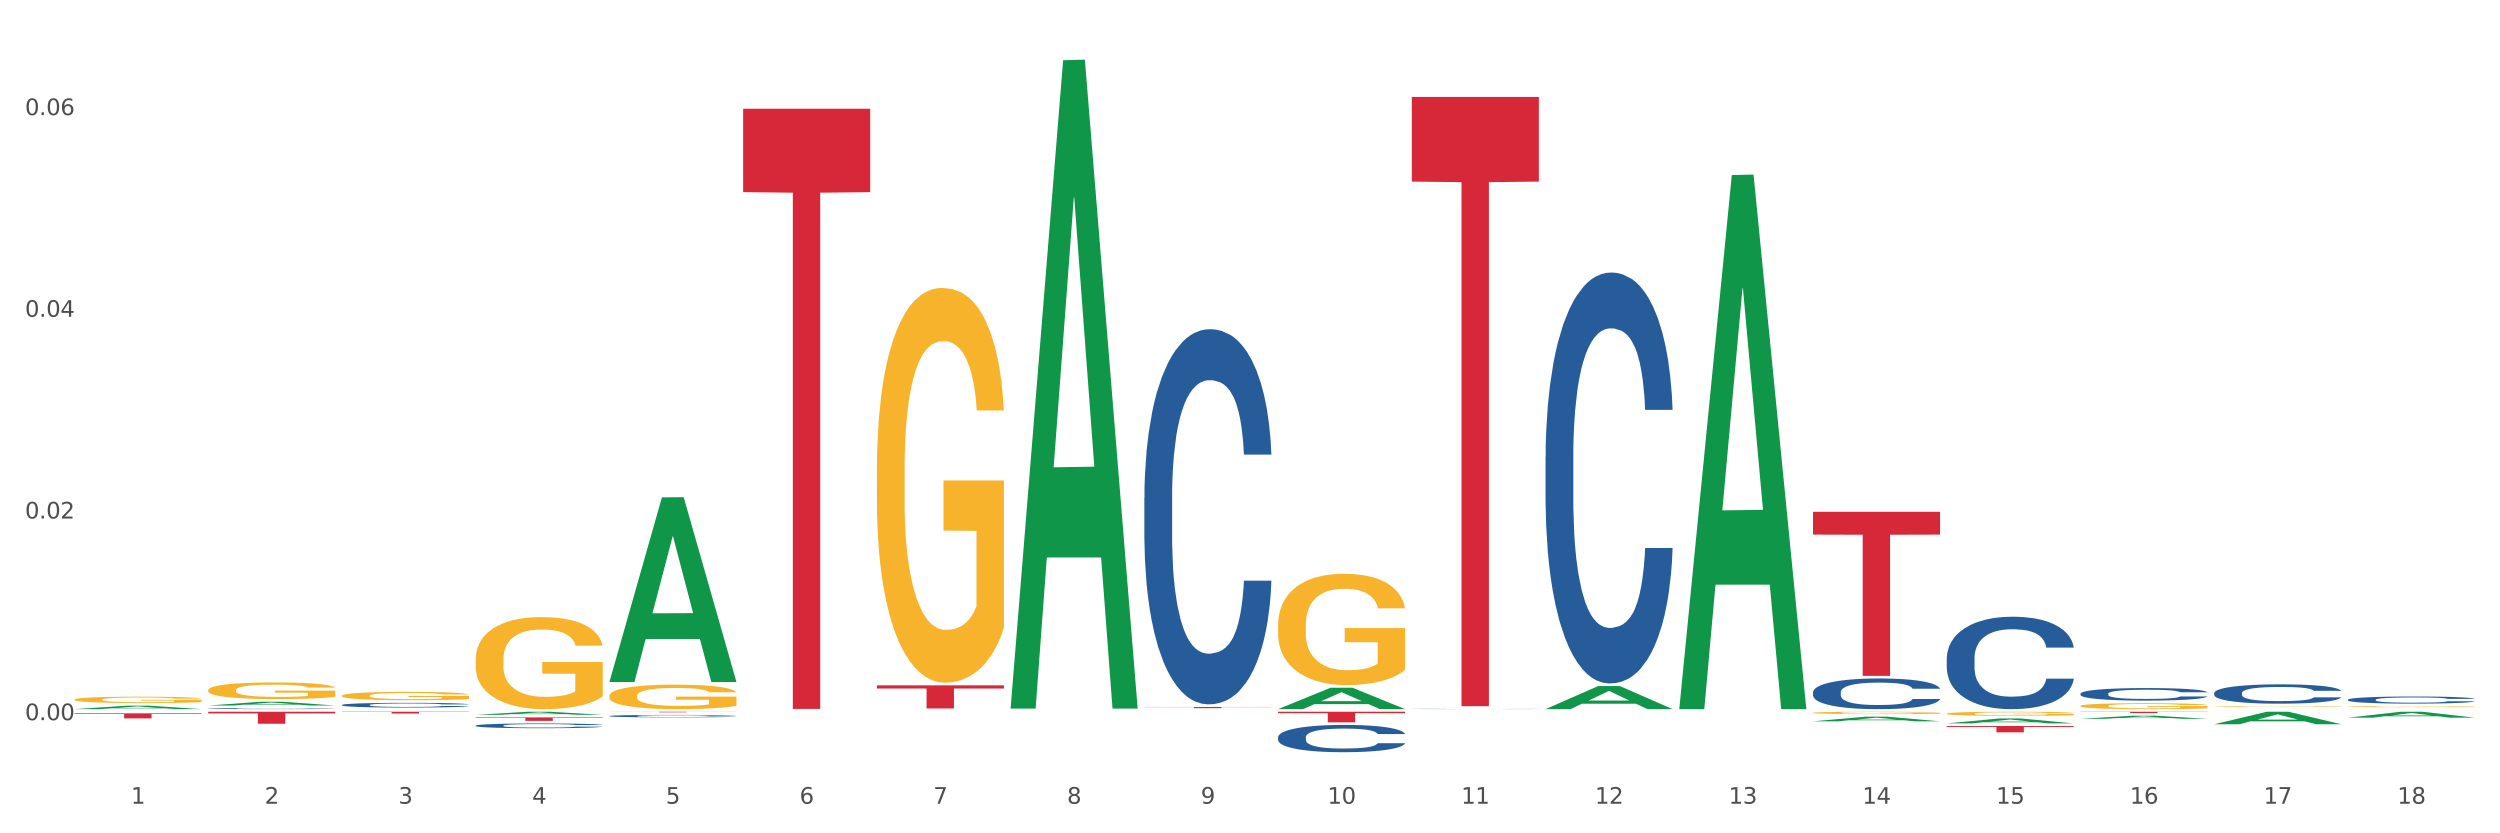 <?xml version="1.0" encoding="utf-8" standalone="no"?>
<!DOCTYPE svg PUBLIC "-//W3C//DTD SVG 1.1//EN"
  "http://www.w3.org/Graphics/SVG/1.1/DTD/svg11.dtd">
<svg xmlns:xlink="http://www.w3.org/1999/xlink" width="1080pt" height="360pt" viewBox="0 0 1080 360" xmlns="http://www.w3.org/2000/svg" version="1.1">
 <rect x="0" y="0" width="1080" height="360" fill="#333333" stroke="none"/>
 <defs>
  <style type="text/css">*{stroke-linejoin: round; stroke-linecap: butt}</style>
 </defs>
 <g id="figure_1">
  <g id="patch_1">
   <path d="M 0 360 
L 1080 360 
L 1080 0 
L 0 0 
z
" style="fill: #ffffff; stroke: #ffffff; stroke-linejoin: miter"/>
  </g>
  <g id="axes_1">
   <g id="matplotlib.axis_1">
    <g id="xtick_1">
     <g id="text_1">
      <!-- 1 -->
      <g style="fill: #4d4d4d" transform="translate(56.563 347.204) scale(0.096 -0.096)">
       <defs>
        <path id="DejaVuSans-31" d="M 794 531 
L 1825 531 
L 1825 4091 
L 703 3866 
L 703 4441 
L 1819 4666 
L 2450 4666 
L 2450 531 
L 3481 531 
L 3481 0 
L 794 0 
L 794 531 
z
" transform="scale(0.016)"/>
       </defs>
       <use xlink:href="#DejaVuSans-31"/>
      </g>
     </g>
    </g>
    <g id="xtick_2">
     <g id="text_2">
      <!-- 2 -->
      <g style="fill: #4d4d4d" transform="translate(114.336 347.204) scale(0.096 -0.096)">
       <defs>
        <path id="DejaVuSans-32" d="M 1228 531 
L 3431 531 
L 3431 0 
L 469 0 
L 469 531 
Q 828 903 1448 1529 
Q 2069 2156 2228 2338 
Q 2531 2678 2651 2914 
Q 2772 3150 2772 3378 
Q 2772 3750 2511 3984 
Q 2250 4219 1831 4219 
Q 1534 4219 1204 4116 
Q 875 4013 500 3803 
L 500 4441 
Q 881 4594 1212 4672 
Q 1544 4750 1819 4750 
Q 2544 4750 2975 4387 
Q 3406 4025 3406 3419 
Q 3406 3131 3298 2873 
Q 3191 2616 2906 2266 
Q 2828 2175 2409 1742 
Q 1991 1309 1228 531 
z
" transform="scale(0.016)"/>
       </defs>
       <use xlink:href="#DejaVuSans-32"/>
      </g>
     </g>
    </g>
    <g id="xtick_3">
     <g id="text_3">
      <!-- 3 -->
      <g style="fill: #4d4d4d" transform="translate(172.109 347.204) scale(0.096 -0.096)">
       <defs>
        <path id="DejaVuSans-33" d="M 2597 2516 
Q 3050 2419 3304 2112 
Q 3559 1806 3559 1356 
Q 3559 666 3084 287 
Q 2609 -91 1734 -91 
Q 1441 -91 1130 -33 
Q 819 25 488 141 
L 488 750 
Q 750 597 1062 519 
Q 1375 441 1716 441 
Q 2309 441 2620 675 
Q 2931 909 2931 1356 
Q 2931 1769 2642 2001 
Q 2353 2234 1838 2234 
L 1294 2234 
L 1294 2753 
L 1863 2753 
Q 2328 2753 2575 2939 
Q 2822 3125 2822 3475 
Q 2822 3834 2567 4026 
Q 2313 4219 1838 4219 
Q 1578 4219 1281 4162 
Q 984 4106 628 3988 
L 628 4550 
Q 988 4650 1302 4700 
Q 1616 4750 1894 4750 
Q 2613 4750 3031 4423 
Q 3450 4097 3450 3541 
Q 3450 3153 3228 2886 
Q 3006 2619 2597 2516 
z
" transform="scale(0.016)"/>
       </defs>
       <use xlink:href="#DejaVuSans-33"/>
      </g>
     </g>
    </g>
    <g id="xtick_4">
     <g id="text_4">
      <!-- 4 -->
      <g style="fill: #4d4d4d" transform="translate(229.882 347.204) scale(0.096 -0.096)">
       <defs>
        <path id="DejaVuSans-34" d="M 2419 4116 
L 825 1625 
L 2419 1625 
L 2419 4116 
z
M 2253 4666 
L 3047 4666 
L 3047 1625 
L 3713 1625 
L 3713 1100 
L 3047 1100 
L 3047 0 
L 2419 0 
L 2419 1100 
L 313 1100 
L 313 1709 
L 2253 4666 
z
" transform="scale(0.016)"/>
       </defs>
       <use xlink:href="#DejaVuSans-34"/>
      </g>
     </g>
    </g>
    <g id="xtick_5">
     <g id="text_5">
      <!-- 5 -->
      <g style="fill: #4d4d4d" transform="translate(287.655 347.204) scale(0.096 -0.096)">
       <defs>
        <path id="DejaVuSans-35" d="M 691 4666 
L 3169 4666 
L 3169 4134 
L 1269 4134 
L 1269 2991 
Q 1406 3038 1543 3061 
Q 1681 3084 1819 3084 
Q 2600 3084 3056 2656 
Q 3513 2228 3513 1497 
Q 3513 744 3044 326 
Q 2575 -91 1722 -91 
Q 1428 -91 1123 -41 
Q 819 9 494 109 
L 494 744 
Q 775 591 1075 516 
Q 1375 441 1709 441 
Q 2250 441 2565 725 
Q 2881 1009 2881 1497 
Q 2881 1984 2565 2268 
Q 2250 2553 1709 2553 
Q 1456 2553 1204 2497 
Q 953 2441 691 2322 
L 691 4666 
z
" transform="scale(0.016)"/>
       </defs>
       <use xlink:href="#DejaVuSans-35"/>
      </g>
     </g>
    </g>
    <g id="xtick_6">
     <g id="text_6">
      <!-- 6 -->
      <g style="fill: #4d4d4d" transform="translate(345.428 347.204) scale(0.096 -0.096)">
       <defs>
        <path id="DejaVuSans-36" d="M 2113 2584 
Q 1688 2584 1439 2293 
Q 1191 2003 1191 1497 
Q 1191 994 1439 701 
Q 1688 409 2113 409 
Q 2538 409 2786 701 
Q 3034 994 3034 1497 
Q 3034 2003 2786 2293 
Q 2538 2584 2113 2584 
z
M 3366 4563 
L 3366 3988 
Q 3128 4100 2886 4159 
Q 2644 4219 2406 4219 
Q 1781 4219 1451 3797 
Q 1122 3375 1075 2522 
Q 1259 2794 1537 2939 
Q 1816 3084 2150 3084 
Q 2853 3084 3261 2657 
Q 3669 2231 3669 1497 
Q 3669 778 3244 343 
Q 2819 -91 2113 -91 
Q 1303 -91 875 529 
Q 447 1150 447 2328 
Q 447 3434 972 4092 
Q 1497 4750 2381 4750 
Q 2619 4750 2861 4703 
Q 3103 4656 3366 4563 
z
" transform="scale(0.016)"/>
       </defs>
       <use xlink:href="#DejaVuSans-36"/>
      </g>
     </g>
    </g>
    <g id="xtick_7">
     <g id="text_7">
      <!-- 7 -->
      <g style="fill: #4d4d4d" transform="translate(403.201 347.204) scale(0.096 -0.096)">
       <defs>
        <path id="DejaVuSans-37" d="M 525 4666 
L 3525 4666 
L 3525 4397 
L 1831 0 
L 1172 0 
L 2766 4134 
L 525 4134 
L 525 4666 
z
" transform="scale(0.016)"/>
       </defs>
       <use xlink:href="#DejaVuSans-37"/>
      </g>
     </g>
    </g>
    <g id="xtick_8">
     <g id="text_8">
      <!-- 8 -->
      <g style="fill: #4d4d4d" transform="translate(460.974 347.204) scale(0.096 -0.096)">
       <defs>
        <path id="DejaVuSans-38" d="M 2034 2216 
Q 1584 2216 1326 1975 
Q 1069 1734 1069 1313 
Q 1069 891 1326 650 
Q 1584 409 2034 409 
Q 2484 409 2743 651 
Q 3003 894 3003 1313 
Q 3003 1734 2745 1975 
Q 2488 2216 2034 2216 
z
M 1403 2484 
Q 997 2584 770 2862 
Q 544 3141 544 3541 
Q 544 4100 942 4425 
Q 1341 4750 2034 4750 
Q 2731 4750 3128 4425 
Q 3525 4100 3525 3541 
Q 3525 3141 3298 2862 
Q 3072 2584 2669 2484 
Q 3125 2378 3379 2068 
Q 3634 1759 3634 1313 
Q 3634 634 3220 271 
Q 2806 -91 2034 -91 
Q 1263 -91 848 271 
Q 434 634 434 1313 
Q 434 1759 690 2068 
Q 947 2378 1403 2484 
z
M 1172 3481 
Q 1172 3119 1398 2916 
Q 1625 2713 2034 2713 
Q 2441 2713 2670 2916 
Q 2900 3119 2900 3481 
Q 2900 3844 2670 4047 
Q 2441 4250 2034 4250 
Q 1625 4250 1398 4047 
Q 1172 3844 1172 3481 
z
" transform="scale(0.016)"/>
       </defs>
       <use xlink:href="#DejaVuSans-38"/>
      </g>
     </g>
    </g>
    <g id="xtick_9">
     <g id="text_9">
      <!-- 9 -->
      <g style="fill: #4d4d4d" transform="translate(518.747 347.204) scale(0.096 -0.096)">
       <defs>
        <path id="DejaVuSans-39" d="M 703 97 
L 703 672 
Q 941 559 1184 500 
Q 1428 441 1663 441 
Q 2288 441 2617 861 
Q 2947 1281 2994 2138 
Q 2813 1869 2534 1725 
Q 2256 1581 1919 1581 
Q 1219 1581 811 2004 
Q 403 2428 403 3163 
Q 403 3881 828 4315 
Q 1253 4750 1959 4750 
Q 2769 4750 3195 4129 
Q 3622 3509 3622 2328 
Q 3622 1225 3098 567 
Q 2575 -91 1691 -91 
Q 1453 -91 1209 -44 
Q 966 3 703 97 
z
M 1959 2075 
Q 2384 2075 2632 2365 
Q 2881 2656 2881 3163 
Q 2881 3666 2632 3958 
Q 2384 4250 1959 4250 
Q 1534 4250 1286 3958 
Q 1038 3666 1038 3163 
Q 1038 2656 1286 2365 
Q 1534 2075 1959 2075 
z
" transform="scale(0.016)"/>
       </defs>
       <use xlink:href="#DejaVuSans-39"/>
      </g>
     </g>
    </g>
    <g id="xtick_10">
     <g id="text_10">
      <!-- 10 -->
      <g style="fill: #4d4d4d" transform="translate(573.466 347.204) scale(0.096 -0.096)">
       <defs>
        <path id="DejaVuSans-30" d="M 2034 4250 
Q 1547 4250 1301 3770 
Q 1056 3291 1056 2328 
Q 1056 1369 1301 889 
Q 1547 409 2034 409 
Q 2525 409 2770 889 
Q 3016 1369 3016 2328 
Q 3016 3291 2770 3770 
Q 2525 4250 2034 4250 
z
M 2034 4750 
Q 2819 4750 3233 4129 
Q 3647 3509 3647 2328 
Q 3647 1150 3233 529 
Q 2819 -91 2034 -91 
Q 1250 -91 836 529 
Q 422 1150 422 2328 
Q 422 3509 836 4129 
Q 1250 4750 2034 4750 
z
" transform="scale(0.016)"/>
       </defs>
       <use xlink:href="#DejaVuSans-31"/>
       <use xlink:href="#DejaVuSans-30" transform="translate(63.623 0)"/>
      </g>
     </g>
    </g>
    <g id="xtick_11">
     <g id="text_11">
      <!-- 11 -->
      <g style="fill: #4d4d4d" transform="translate(631.239 347.204) scale(0.096 -0.096)">
       <use xlink:href="#DejaVuSans-31"/>
       <use xlink:href="#DejaVuSans-31" transform="translate(63.623 0)"/>
      </g>
     </g>
    </g>
    <g id="xtick_12">
     <g id="text_12">
      <!-- 12 -->
      <g style="fill: #4d4d4d" transform="translate(689.012 347.204) scale(0.096 -0.096)">
       <use xlink:href="#DejaVuSans-31"/>
       <use xlink:href="#DejaVuSans-32" transform="translate(63.623 0)"/>
      </g>
     </g>
    </g>
    <g id="xtick_13">
     <g id="text_13">
      <!-- 13 -->
      <g style="fill: #4d4d4d" transform="translate(746.785 347.204) scale(0.096 -0.096)">
       <use xlink:href="#DejaVuSans-31"/>
       <use xlink:href="#DejaVuSans-33" transform="translate(63.623 0)"/>
      </g>
     </g>
    </g>
    <g id="xtick_14">
     <g id="text_14">
      <!-- 14 -->
      <g style="fill: #4d4d4d" transform="translate(804.558 347.204) scale(0.096 -0.096)">
       <use xlink:href="#DejaVuSans-31"/>
       <use xlink:href="#DejaVuSans-34" transform="translate(63.623 0)"/>
      </g>
     </g>
    </g>
    <g id="xtick_15">
     <g id="text_15">
      <!-- 15 -->
      <g style="fill: #4d4d4d" transform="translate(862.331 347.204) scale(0.096 -0.096)">
       <use xlink:href="#DejaVuSans-31"/>
       <use xlink:href="#DejaVuSans-35" transform="translate(63.623 0)"/>
      </g>
     </g>
    </g>
    <g id="xtick_16">
     <g id="text_16">
      <!-- 16 -->
      <g style="fill: #4d4d4d" transform="translate(920.104 347.204) scale(0.096 -0.096)">
       <use xlink:href="#DejaVuSans-31"/>
       <use xlink:href="#DejaVuSans-36" transform="translate(63.623 0)"/>
      </g>
     </g>
    </g>
    <g id="xtick_17">
     <g id="text_17">
      <!-- 17 -->
      <g style="fill: #4d4d4d" transform="translate(977.877 347.204) scale(0.096 -0.096)">
       <use xlink:href="#DejaVuSans-31"/>
       <use xlink:href="#DejaVuSans-37" transform="translate(63.623 0)"/>
      </g>
     </g>
    </g>
    <g id="xtick_18">
     <g id="text_18">
      <!-- 18 -->
      <g style="fill: #4d4d4d" transform="translate(1035.65 347.204) scale(0.096 -0.096)">
       <use xlink:href="#DejaVuSans-31"/>
       <use xlink:href="#DejaVuSans-38" transform="translate(63.623 0)"/>
      </g>
     </g>
    </g>
    <g id="xtick_19"/>
    <g id="xtick_20"/>
    <g id="xtick_21"/>
    <g id="xtick_22"/>
    <g id="xtick_23"/>
    <g id="xtick_24"/>
    <g id="xtick_25"/>
    <g id="xtick_26"/>
    <g id="xtick_27"/>
    <g id="xtick_28"/>
    <g id="xtick_29"/>
    <g id="xtick_30"/>
    <g id="xtick_31"/>
    <g id="xtick_32"/>
    <g id="xtick_33"/>
    <g id="xtick_34"/>
    <g id="xtick_35"/>
   </g>
   <g id="matplotlib.axis_2">
    <g id="ytick_1">
     <g id="text_19">
      <!-- 0.00 -->
      <g style="fill: #4d4d4d" transform="translate(10.8 311.122) scale(0.096 -0.096)">
       <defs>
        <path id="DejaVuSans-2e" d="M 684 794 
L 1344 794 
L 1344 0 
L 684 0 
L 684 794 
z
" transform="scale(0.016)"/>
       </defs>
       <use xlink:href="#DejaVuSans-30"/>
       <use xlink:href="#DejaVuSans-2e" transform="translate(63.623 0)"/>
       <use xlink:href="#DejaVuSans-30" transform="translate(95.41 0)"/>
       <use xlink:href="#DejaVuSans-30" transform="translate(159.033 0)"/>
      </g>
     </g>
    </g>
    <g id="ytick_2">
     <g id="text_20">
      <!-- 0.02 -->
      <g style="fill: #4d4d4d" transform="translate(10.8 223.992) scale(0.096 -0.096)">
       <use xlink:href="#DejaVuSans-30"/>
       <use xlink:href="#DejaVuSans-2e" transform="translate(63.623 0)"/>
       <use xlink:href="#DejaVuSans-30" transform="translate(95.41 0)"/>
       <use xlink:href="#DejaVuSans-32" transform="translate(159.033 0)"/>
      </g>
     </g>
    </g>
    <g id="ytick_3">
     <g id="text_21">
      <!-- 0.04 -->
      <g style="fill: #4d4d4d" transform="translate(10.8 136.862) scale(0.096 -0.096)">
       <use xlink:href="#DejaVuSans-30"/>
       <use xlink:href="#DejaVuSans-2e" transform="translate(63.623 0)"/>
       <use xlink:href="#DejaVuSans-30" transform="translate(95.41 0)"/>
       <use xlink:href="#DejaVuSans-34" transform="translate(159.033 0)"/>
      </g>
     </g>
    </g>
    <g id="ytick_4">
     <g id="text_22">
      <!-- 0.06 -->
      <g style="fill: #4d4d4d" transform="translate(10.8 49.733) scale(0.096 -0.096)">
       <use xlink:href="#DejaVuSans-30"/>
       <use xlink:href="#DejaVuSans-2e" transform="translate(63.623 0)"/>
       <use xlink:href="#DejaVuSans-30" transform="translate(95.41 0)"/>
       <use xlink:href="#DejaVuSans-36" transform="translate(159.033 0)"/>
      </g>
     </g>
    </g>
    <g id="ytick_5"/>
    <g id="ytick_6"/>
    <g id="ytick_7"/>
   </g>
   <g id="PolyCollection_1">
    <path d="M 32.175 306.345 
L 32.232 306.343 
L 54.864 304.846 
L 64.257 304.845 
L 87.059 306.348 
L 76.196 306.348 
L 71.273 305.998 
L 47.905 305.998 
L 47.735 306.003 
L 42.982 306.348 
L 32.175 306.348 
L 32.175 306.345 
L 50.847 305.789 
L 68.331 305.787 
L 59.674 305.165 
L 59.561 305.162 
L 59.447 305.166 
L 50.79 305.787 
L 50.847 305.789 
L 32.175 306.345 
z
" clip-path="url(#p56a98efd21)" style="fill: #109648"/>
    <path d="M 147.721 307.475 
L 202.605 307.475 
L 202.605 307.581 
L 181.016 307.582 
L 181.016 308.24 
L 169.18 308.24 
L 169.18 307.582 
L 147.721 307.581 
L 147.721 307.475 
L 147.721 307.475 
z
" clip-path="url(#p56a98efd21)" style="fill: #d62839"/>
    <path d="M 89.948 307.475 
L 144.832 307.475 
L 144.832 308.195 
L 123.243 308.2 
L 123.243 312.658 
L 111.407 312.658 
L 111.407 308.2 
L 89.948 308.195 
L 89.948 307.479 
L 89.948 307.475 
z
" clip-path="url(#p56a98efd21)" style="fill: #d62839"/>
    <path d="M 783.224 221.102 
L 838.108 221.102 
L 838.108 230.95 
L 816.519 231.016 
L 816.519 291.968 
L 804.683 291.968 
L 804.683 231.016 
L 783.224 230.95 
L 783.224 221.168 
L 783.224 221.102 
z
" clip-path="url(#p56a98efd21)" style="fill: #d62839"/>
    <path d="M 840.997 313.643 
L 895.881 313.643 
L 895.881 314.023 
L 874.291 314.026 
L 874.291 316.38 
L 862.456 316.38 
L 862.456 314.026 
L 840.997 314.023 
L 840.997 313.645 
L 840.997 313.643 
z
" clip-path="url(#p56a98efd21)" style="fill: #d62839"/>
    <path d="M 32.175 308.147 
L 87.059 308.147 
L 87.059 308.451 
L 65.47 308.453 
L 65.47 310.338 
L 53.635 310.338 
L 53.635 308.453 
L 32.175 308.451 
L 32.175 308.149 
L 32.175 308.147 
z
" clip-path="url(#p56a98efd21)" style="fill: #d62839"/>
    <path d="M 321.04 46.967 
L 375.924 46.967 
L 375.924 83.001 
L 354.335 83.244 
L 354.335 306.266 
L 342.499 306.266 
L 342.499 83.244 
L 321.04 83.001 
L 321.04 47.21 
L 321.04 46.967 
z
" clip-path="url(#p56a98efd21)" style="fill: #d62839"/>
    <path d="M 263.267 307.475 
L 318.151 307.475 
L 318.151 307.509 
L 296.562 307.509 
L 296.562 307.719 
L 284.726 307.719 
L 284.726 307.509 
L 263.267 307.509 
L 263.267 307.475 
L 263.267 307.475 
z
" clip-path="url(#p56a98efd21)" style="fill: #d62839"/>
    <path d="M 494.359 305.406 
L 549.243 305.406 
L 549.243 305.479 
L 527.654 305.479 
L 527.654 305.93 
L 515.818 305.93 
L 515.818 305.479 
L 494.359 305.479 
L 494.359 305.407 
L 494.359 305.406 
z
" clip-path="url(#p56a98efd21)" style="fill: #d62839"/>
    <path d="M 378.813 296.056 
L 433.697 296.056 
L 433.697 297.447 
L 412.108 297.456 
L 412.108 306.064 
L 400.272 306.064 
L 400.272 297.456 
L 378.813 297.447 
L 378.813 296.065 
L 378.813 296.056 
z
" clip-path="url(#p56a98efd21)" style="fill: #d62839"/>
    <path d="M 898.77 310.515 
L 898.826 310.514 
L 921.459 309.183 
L 930.852 309.182 
L 953.654 310.517 
L 942.79 310.517 
L 937.868 310.206 
L 914.499 310.206 
L 914.33 310.211 
L 909.577 310.517 
L 898.77 310.517 
L 898.77 310.515 
L 917.442 310.021 
L 934.925 310.019 
L 926.268 309.466 
L 926.155 309.464 
L 926.042 309.468 
L 917.385 310.019 
L 917.442 310.021 
L 898.77 310.515 
z
" clip-path="url(#p56a98efd21)" style="fill: #109648"/>
    <path d="M 840.997 312.512 
L 841.053 312.51 
L 863.686 310.387 
L 873.079 310.385 
L 895.881 312.516 
L 885.017 312.516 
L 880.095 312.02 
L 856.726 312.02 
L 856.557 312.028 
L 851.804 312.516 
L 840.997 312.516 
L 840.997 312.512 
L 859.669 311.724 
L 877.152 311.722 
L 868.495 310.839 
L 868.382 310.835 
L 868.269 310.841 
L 859.612 311.722 
L 859.669 311.724 
L 840.997 312.512 
z
" clip-path="url(#p56a98efd21)" style="fill: #109648"/>
    <path d="M 205.494 308.801 
L 205.551 308.799 
L 228.183 307.476 
L 237.576 307.475 
L 260.378 308.803 
L 249.515 308.803 
L 244.592 308.494 
L 221.224 308.494 
L 221.054 308.499 
L 216.301 308.803 
L 205.494 308.803 
L 205.494 308.801 
L 224.166 308.309 
L 241.65 308.308 
L 232.993 307.758 
L 232.88 307.755 
L 232.766 307.759 
L 224.109 308.308 
L 224.166 308.309 
L 205.494 308.801 
z
" clip-path="url(#p56a98efd21)" style="fill: #109648"/>
    <path d="M 89.948 304.793 
L 90.005 304.791 
L 112.637 303.144 
L 122.03 303.142 
L 144.832 304.796 
L 133.969 304.796 
L 129.046 304.411 
L 105.678 304.411 
L 105.508 304.417 
L 100.755 304.796 
L 89.948 304.796 
L 89.948 304.793 
L 108.62 304.181 
L 126.104 304.179 
L 117.447 303.494 
L 117.334 303.491 
L 117.22 303.496 
L 108.563 304.179 
L 108.62 304.181 
L 89.948 304.793 
z
" clip-path="url(#p56a98efd21)" style="fill: #109648"/>
    <path d="M 609.905 41.864 
L 664.789 41.864 
L 664.789 78.444 
L 643.2 78.691 
L 643.2 305.092 
L 631.364 305.092 
L 631.364 78.691 
L 609.905 78.444 
L 609.905 42.111 
L 609.905 41.864 
z
" clip-path="url(#p56a98efd21)" style="fill: #d62839"/>
    <path d="M 552.132 307.475 
L 607.016 307.475 
L 607.016 308.109 
L 585.427 308.113 
L 585.427 312.038 
L 573.591 312.038 
L 573.591 308.113 
L 552.132 308.109 
L 552.132 307.479 
L 552.132 307.475 
z
" clip-path="url(#p56a98efd21)" style="fill: #d62839"/>
    <path d="M 1014.316 310.032 
L 1014.372 310.029 
L 1037.005 307.477 
L 1046.398 307.475 
L 1069.2 310.037 
L 1058.336 310.037 
L 1053.414 309.44 
L 1030.045 309.44 
L 1029.876 309.45 
L 1025.123 310.037 
L 1014.316 310.037 
L 1014.316 310.032 
L 1032.988 309.084 
L 1050.471 309.081 
L 1041.814 308.021 
L 1041.701 308.016 
L 1041.588 308.023 
L 1032.931 309.081 
L 1032.988 309.084 
L 1014.316 310.032 
z
" clip-path="url(#p56a98efd21)" style="fill: #109648"/>
    <path d="M 956.543 312.874 
L 956.599 312.869 
L 979.232 307.48 
L 988.625 307.475 
L 1011.427 312.884 
L 1000.563 312.884 
L 995.641 311.625 
L 972.272 311.625 
L 972.103 311.645 
L 967.35 312.884 
L 956.543 312.884 
L 956.543 312.874 
L 975.215 310.873 
L 992.698 310.868 
L 984.041 308.628 
L 983.928 308.617 
L 983.815 308.633 
L 975.158 310.868 
L 975.215 310.873 
L 956.543 312.874 
z
" clip-path="url(#p56a98efd21)" style="fill: #109648"/>
    <path d="M 263.267 300.659 
L 263.332 300.65 
L 263.332 300.302 
L 263.461 300.002 
L 264.109 299.278 
L 265.081 298.679 
L 265.794 298.361 
L 266.507 298.1 
L 267.349 297.839 
L 268.386 297.569 
L 270.265 297.173 
L 271.432 296.97 
L 272.857 296.757 
L 275.449 296.448 
L 277.328 296.275 
L 279.272 296.13 
L 282.447 295.956 
L 284.521 295.879 
L 286.724 295.821 
L 289.381 295.782 
L 291.389 295.772 
L 295.796 295.801 
L 299.554 295.888 
L 301.368 295.956 
L 303.701 296.072 
L 304.932 296.149 
L 306.941 296.303 
L 309.015 296.506 
L 310.44 296.68 
L 312.579 297.009 
L 314.199 297.337 
L 315.689 297.743 
L 316.466 298.023 
L 317.05 298.283 
L 317.568 298.583 
L 318.086 299.056 
L 306.423 299.056 
L 305.969 298.718 
L 305.256 298.399 
L 304.22 298.09 
L 303.312 297.897 
L 301.757 297.656 
L 300.332 297.501 
L 298.841 297.385 
L 297.027 297.289 
L 295.601 297.24 
L 293.593 297.202 
L 289.64 297.211 
L 286.983 297.289 
L 285.169 297.385 
L 284.002 297.472 
L 282.966 297.569 
L 281.799 297.704 
L 280.439 297.907 
L 279.467 298.09 
L 278.495 298.322 
L 277.717 298.554 
L 277.004 298.824 
L 276.421 299.114 
L 275.967 299.413 
L 275.579 299.78 
L 275.255 300.389 
L 275.255 301.712 
L 275.384 302.011 
L 275.708 302.407 
L 276.097 302.707 
L 276.745 303.064 
L 277.328 303.305 
L 278.43 303.653 
L 279.661 303.943 
L 280.633 304.126 
L 281.605 304.281 
L 283.29 304.493 
L 285.169 304.667 
L 286.789 304.773 
L 288.992 304.87 
L 290.482 304.909 
L 291.778 304.928 
L 294.953 304.928 
L 297.221 304.899 
L 299.748 304.831 
L 301.692 304.744 
L 303.312 304.638 
L 305.127 304.464 
L 306.293 304.3 
L 306.293 302.282 
L 292.037 302.272 
L 292.037 300.93 
L 318.151 300.93 
L 318.151 304.87 
L 317.05 305.073 
L 315.819 305.256 
L 314.523 305.421 
L 312.579 305.623 
L 310.246 305.816 
L 308.172 305.952 
L 305.969 306.068 
L 303.377 306.174 
L 300.008 306.27 
L 297.934 306.309 
L 295.342 306.338 
L 292.297 306.348 
L 289.64 306.328 
L 287.048 306.28 
L 284.326 306.193 
L 281.67 306.068 
L 279.661 305.942 
L 277.652 305.788 
L 275.514 305.585 
L 273.829 305.392 
L 272.533 305.218 
L 271.108 304.996 
L 269.552 304.706 
L 268.386 304.445 
L 267.349 304.175 
L 266.248 303.827 
L 265.47 303.528 
L 264.692 303.151 
L 264.239 302.871 
L 263.721 302.436 
L 263.332 301.828 
L 263.267 300.659 
z
" clip-path="url(#p56a98efd21)" style="fill: #f7b32b"/>
    <path d="M 783.224 307.939 
L 783.289 307.938 
L 783.289 307.905 
L 783.418 307.876 
L 784.066 307.808 
L 785.038 307.751 
L 785.751 307.72 
L 786.464 307.696 
L 787.306 307.671 
L 788.343 307.645 
L 790.222 307.608 
L 791.388 307.588 
L 792.814 307.568 
L 795.406 307.539 
L 797.285 307.522 
L 799.229 307.508 
L 802.404 307.492 
L 804.478 307.485 
L 806.681 307.479 
L 809.338 307.475 
L 811.346 307.475 
L 815.753 307.477 
L 819.511 307.486 
L 821.325 307.492 
L 823.658 307.503 
L 824.889 307.51 
L 826.898 307.525 
L 828.971 307.544 
L 830.397 307.561 
L 832.535 307.592 
L 834.155 307.623 
L 835.646 307.662 
L 836.423 307.688 
L 837.007 307.713 
L 837.525 307.742 
L 838.043 307.787 
L 826.38 307.787 
L 825.926 307.754 
L 825.213 307.724 
L 824.176 307.695 
L 823.269 307.676 
L 821.714 307.653 
L 820.288 307.639 
L 818.798 307.628 
L 816.984 307.619 
L 815.558 307.614 
L 813.549 307.61 
L 809.597 307.611 
L 806.94 307.619 
L 805.126 307.628 
L 803.959 307.636 
L 802.922 307.645 
L 801.756 307.658 
L 800.395 307.677 
L 799.423 307.695 
L 798.451 307.717 
L 797.674 307.739 
L 796.961 307.765 
L 796.378 307.792 
L 795.924 307.821 
L 795.535 307.855 
L 795.211 307.913 
L 795.211 308.039 
L 795.341 308.067 
L 795.665 308.105 
L 796.054 308.133 
L 796.702 308.167 
L 797.285 308.19 
L 798.387 308.223 
L 799.618 308.251 
L 800.59 308.268 
L 801.562 308.283 
L 803.246 308.303 
L 805.126 308.32 
L 806.746 308.33 
L 808.949 308.339 
L 810.439 308.343 
L 811.735 308.345 
L 814.91 308.345 
L 817.178 308.342 
L 819.705 308.335 
L 821.649 308.327 
L 823.269 308.317 
L 825.084 308.3 
L 826.25 308.285 
L 826.25 308.093 
L 811.994 308.092 
L 811.994 307.965 
L 838.108 307.965 
L 838.108 308.339 
L 837.007 308.358 
L 835.775 308.376 
L 834.479 308.391 
L 832.535 308.411 
L 830.203 308.429 
L 828.129 308.442 
L 825.926 308.453 
L 823.334 308.463 
L 819.964 308.472 
L 817.891 308.476 
L 815.299 308.478 
L 812.253 308.479 
L 809.597 308.478 
L 807.005 308.473 
L 804.283 308.465 
L 801.627 308.453 
L 799.618 308.441 
L 797.609 308.426 
L 795.471 308.407 
L 793.786 308.389 
L 792.49 308.372 
L 791.064 308.351 
L 789.509 308.323 
L 788.343 308.299 
L 787.306 308.273 
L 786.204 308.24 
L 785.427 308.211 
L 784.649 308.176 
L 784.196 308.149 
L 783.677 308.108 
L 783.289 308.05 
L 783.224 307.939 
z
" clip-path="url(#p56a98efd21)" style="fill: #f7b32b"/>
    <path d="M 205.494 284.964 
L 205.559 284.928 
L 205.559 283.621 
L 205.688 282.496 
L 206.336 279.773 
L 207.308 277.522 
L 208.021 276.324 
L 208.734 275.344 
L 209.576 274.364 
L 210.613 273.347 
L 212.492 271.859 
L 213.659 271.096 
L 215.084 270.297 
L 217.676 269.136 
L 219.555 268.482 
L 221.499 267.938 
L 224.674 267.284 
L 226.748 266.994 
L 228.951 266.776 
L 231.608 266.631 
L 233.616 266.594 
L 238.023 266.703 
L 241.781 267.03 
L 243.595 267.284 
L 245.928 267.72 
L 247.159 268.01 
L 249.168 268.591 
L 251.242 269.354 
L 252.667 270.007 
L 254.806 271.241 
L 256.426 272.476 
L 257.916 274.001 
L 258.694 275.053 
L 259.277 276.034 
L 259.795 277.159 
L 260.313 278.938 
L 248.65 278.938 
L 248.196 277.667 
L 247.483 276.469 
L 246.447 275.307 
L 245.539 274.581 
L 243.984 273.674 
L 242.559 273.093 
L 241.068 272.657 
L 239.254 272.294 
L 237.828 272.113 
L 235.82 271.967 
L 231.867 272.004 
L 229.21 272.294 
L 227.396 272.657 
L 226.229 272.984 
L 225.193 273.347 
L 224.026 273.855 
L 222.666 274.618 
L 221.694 275.307 
L 220.722 276.179 
L 219.944 277.05 
L 219.231 278.067 
L 218.648 279.156 
L 218.194 280.281 
L 217.806 281.661 
L 217.482 283.948 
L 217.482 288.922 
L 217.611 290.047 
L 217.935 291.536 
L 218.324 292.661 
L 218.972 294.004 
L 219.555 294.912 
L 220.657 296.219 
L 221.888 297.308 
L 222.86 297.998 
L 223.832 298.579 
L 225.517 299.377 
L 227.396 300.031 
L 229.016 300.43 
L 231.219 300.793 
L 232.709 300.938 
L 234.005 301.011 
L 237.18 301.011 
L 239.448 300.902 
L 241.975 300.648 
L 243.919 300.321 
L 245.539 299.922 
L 247.354 299.268 
L 248.52 298.651 
L 248.52 291.064 
L 234.264 291.027 
L 234.264 285.981 
L 260.378 285.981 
L 260.378 300.793 
L 259.277 301.556 
L 258.046 302.245 
L 256.75 302.862 
L 254.806 303.625 
L 252.473 304.351 
L 250.399 304.859 
L 248.196 305.295 
L 245.604 305.694 
L 242.235 306.057 
L 240.161 306.202 
L 237.569 306.311 
L 234.524 306.348 
L 231.867 306.275 
L 229.275 306.094 
L 226.553 305.767 
L 223.897 305.295 
L 221.888 304.823 
L 219.879 304.242 
L 217.741 303.48 
L 216.056 302.754 
L 214.76 302.1 
L 213.335 301.265 
L 211.779 300.176 
L 210.613 299.196 
L 209.576 298.179 
L 208.475 296.872 
L 207.697 295.747 
L 206.92 294.331 
L 206.466 293.278 
L 205.948 291.644 
L 205.559 289.357 
L 205.494 284.964 
z
" clip-path="url(#p56a98efd21)" style="fill: #f7b32b"/>
    <path d="M 378.813 203.19 
L 378.878 203.035 
L 378.878 197.427 
L 379.007 192.599 
L 379.655 180.918 
L 380.627 171.261 
L 381.34 166.121 
L 382.053 161.916 
L 382.895 157.71 
L 383.932 153.349 
L 385.811 146.963 
L 386.977 143.693 
L 388.403 140.266 
L 390.995 135.282 
L 392.874 132.478 
L 394.818 130.142 
L 397.993 127.338 
L 400.067 126.092 
L 402.27 125.158 
L 404.927 124.535 
L 406.935 124.379 
L 411.342 124.846 
L 415.1 126.248 
L 416.914 127.338 
L 419.247 129.207 
L 420.478 130.453 
L 422.487 132.946 
L 424.561 136.216 
L 425.986 139.02 
L 428.125 144.316 
L 429.745 149.611 
L 431.235 156.153 
L 432.012 160.67 
L 432.596 164.875 
L 433.114 169.703 
L 433.632 177.335 
L 421.969 177.335 
L 421.515 171.884 
L 420.802 166.744 
L 419.766 161.76 
L 418.858 158.645 
L 417.303 154.751 
L 415.878 152.259 
L 414.387 150.39 
L 412.573 148.832 
L 411.147 148.054 
L 409.139 147.431 
L 405.186 147.586 
L 402.529 148.832 
L 400.715 150.39 
L 399.548 151.792 
L 398.512 153.349 
L 397.345 155.53 
L 395.984 158.801 
L 395.013 161.76 
L 394.041 165.498 
L 393.263 169.236 
L 392.55 173.597 
L 391.967 178.27 
L 391.513 183.098 
L 391.125 189.017 
L 390.801 198.829 
L 390.801 220.167 
L 390.93 224.996 
L 391.254 231.382 
L 391.643 236.21 
L 392.291 241.973 
L 392.874 245.867 
L 393.976 251.474 
L 395.207 256.146 
L 396.179 259.106 
L 397.151 261.598 
L 398.836 265.024 
L 400.715 267.828 
L 402.335 269.541 
L 404.538 271.099 
L 406.028 271.722 
L 407.324 272.033 
L 410.499 272.033 
L 412.767 271.566 
L 415.294 270.476 
L 417.238 269.074 
L 418.858 267.361 
L 420.673 264.557 
L 421.839 261.909 
L 421.839 229.357 
L 407.583 229.201 
L 407.583 207.551 
L 433.697 207.551 
L 433.697 271.099 
L 432.596 274.37 
L 431.364 277.329 
L 430.068 279.977 
L 428.125 283.247 
L 425.792 286.363 
L 423.718 288.543 
L 421.515 290.412 
L 418.923 292.125 
L 415.554 293.683 
L 413.48 294.306 
L 410.888 294.773 
L 407.843 294.929 
L 405.186 294.617 
L 402.594 293.839 
L 399.872 292.437 
L 397.216 290.412 
L 395.207 288.387 
L 393.198 285.895 
L 391.06 282.624 
L 389.375 279.509 
L 388.079 276.706 
L 386.654 273.123 
L 385.098 268.451 
L 383.932 264.246 
L 382.895 259.884 
L 381.794 254.277 
L 381.016 249.449 
L 380.238 243.375 
L 379.785 238.858 
L 379.266 231.849 
L 378.878 222.036 
L 378.813 203.19 
z
" clip-path="url(#p56a98efd21)" style="fill: #f7b32b"/>
    <path d="M 552.132 270.098 
L 552.197 270.055 
L 552.197 268.474 
L 552.326 267.113 
L 552.974 263.82 
L 553.946 261.098 
L 554.659 259.649 
L 555.372 258.464 
L 556.214 257.278 
L 557.251 256.049 
L 559.13 254.249 
L 560.296 253.327 
L 561.722 252.361 
L 564.314 250.956 
L 566.193 250.165 
L 568.137 249.507 
L 571.312 248.716 
L 573.386 248.365 
L 575.589 248.102 
L 578.246 247.926 
L 580.254 247.882 
L 584.661 248.014 
L 588.419 248.409 
L 590.233 248.716 
L 592.566 249.243 
L 593.797 249.595 
L 595.806 250.297 
L 597.88 251.219 
L 599.305 252.009 
L 601.443 253.502 
L 603.063 254.995 
L 604.554 256.839 
L 605.331 258.112 
L 605.915 259.298 
L 606.433 260.659 
L 606.951 262.81 
L 595.288 262.81 
L 594.834 261.273 
L 594.121 259.825 
L 593.084 258.42 
L 592.177 257.541 
L 590.622 256.444 
L 589.197 255.741 
L 587.706 255.215 
L 585.892 254.775 
L 584.466 254.556 
L 582.458 254.38 
L 578.505 254.424 
L 575.848 254.775 
L 574.034 255.215 
L 572.867 255.61 
L 571.831 256.049 
L 570.664 256.663 
L 569.303 257.585 
L 568.331 258.42 
L 567.359 259.473 
L 566.582 260.527 
L 565.869 261.756 
L 565.286 263.074 
L 564.832 264.435 
L 564.444 266.103 
L 564.12 268.869 
L 564.12 274.884 
L 564.249 276.245 
L 564.573 278.045 
L 564.962 279.406 
L 565.61 281.031 
L 566.193 282.129 
L 567.295 283.709 
L 568.526 285.026 
L 569.498 285.861 
L 570.47 286.563 
L 572.155 287.529 
L 574.034 288.319 
L 575.654 288.802 
L 577.857 289.241 
L 579.347 289.417 
L 580.643 289.505 
L 583.818 289.505 
L 586.086 289.373 
L 588.613 289.066 
L 590.557 288.67 
L 592.177 288.188 
L 593.992 287.397 
L 595.158 286.651 
L 595.158 277.475 
L 580.902 277.431 
L 580.902 271.328 
L 607.016 271.328 
L 607.016 289.241 
L 605.915 290.163 
L 604.683 290.997 
L 603.387 291.744 
L 601.443 292.666 
L 599.111 293.544 
L 597.037 294.159 
L 594.834 294.686 
L 592.242 295.169 
L 588.873 295.608 
L 586.799 295.783 
L 584.207 295.915 
L 581.162 295.959 
L 578.505 295.871 
L 575.913 295.651 
L 573.191 295.256 
L 570.535 294.686 
L 568.526 294.115 
L 566.517 293.412 
L 564.379 292.49 
L 562.694 291.612 
L 561.398 290.822 
L 559.972 289.812 
L 558.417 288.495 
L 557.251 287.309 
L 556.214 286.08 
L 555.113 284.499 
L 554.335 283.138 
L 553.557 281.426 
L 553.104 280.153 
L 552.585 278.177 
L 552.197 275.411 
L 552.132 270.098 
z
" clip-path="url(#p56a98efd21)" style="fill: #f7b32b"/>
    <path d="M 147.721 300.551 
L 147.786 300.548 
L 147.786 300.429 
L 147.915 300.326 
L 148.563 300.078 
L 149.535 299.873 
L 150.248 299.764 
L 150.961 299.675 
L 151.803 299.586 
L 152.84 299.493 
L 154.719 299.358 
L 155.886 299.288 
L 157.311 299.216 
L 159.903 299.11 
L 161.782 299.05 
L 163.726 299.001 
L 166.901 298.941 
L 168.975 298.915 
L 171.178 298.895 
L 173.835 298.882 
L 175.844 298.879 
L 180.25 298.888 
L 184.008 298.918 
L 185.822 298.941 
L 188.155 298.981 
L 189.386 299.007 
L 191.395 299.06 
L 193.469 299.13 
L 194.894 299.189 
L 197.033 299.302 
L 198.653 299.414 
L 200.143 299.553 
L 200.921 299.649 
L 201.504 299.738 
L 202.022 299.84 
L 202.54 300.002 
L 190.877 300.002 
L 190.423 299.887 
L 189.71 299.778 
L 188.674 299.672 
L 187.766 299.606 
L 186.211 299.523 
L 184.786 299.47 
L 183.295 299.431 
L 181.481 299.398 
L 180.055 299.381 
L 178.047 299.368 
L 174.094 299.371 
L 171.437 299.398 
L 169.623 299.431 
L 168.456 299.46 
L 167.42 299.493 
L 166.253 299.54 
L 164.893 299.609 
L 163.921 299.672 
L 162.949 299.751 
L 162.171 299.831 
L 161.458 299.923 
L 160.875 300.022 
L 160.421 300.125 
L 160.033 300.25 
L 159.709 300.459 
L 159.709 300.911 
L 159.838 301.014 
L 160.162 301.149 
L 160.551 301.252 
L 161.199 301.374 
L 161.782 301.457 
L 162.884 301.576 
L 164.115 301.675 
L 165.087 301.738 
L 166.059 301.791 
L 167.744 301.863 
L 169.623 301.923 
L 171.243 301.959 
L 173.446 301.992 
L 174.936 302.005 
L 176.232 302.012 
L 179.407 302.012 
L 181.675 302.002 
L 184.203 301.979 
L 186.146 301.949 
L 187.766 301.913 
L 189.581 301.853 
L 190.747 301.797 
L 190.747 301.106 
L 176.491 301.103 
L 176.491 300.644 
L 202.605 300.644 
L 202.605 301.992 
L 201.504 302.062 
L 200.273 302.124 
L 198.977 302.181 
L 197.033 302.25 
L 194.7 302.316 
L 192.626 302.362 
L 190.423 302.402 
L 187.831 302.438 
L 184.462 302.472 
L 182.388 302.485 
L 179.796 302.495 
L 176.751 302.498 
L 174.094 302.491 
L 171.502 302.475 
L 168.78 302.445 
L 166.124 302.402 
L 164.115 302.359 
L 162.106 302.306 
L 159.968 302.237 
L 158.283 302.171 
L 156.987 302.111 
L 155.562 302.035 
L 154.006 301.936 
L 152.84 301.847 
L 151.803 301.754 
L 150.702 301.635 
L 149.924 301.533 
L 149.147 301.404 
L 148.693 301.308 
L 148.175 301.159 
L 147.786 300.951 
L 147.721 300.551 
z
" clip-path="url(#p56a98efd21)" style="fill: #f7b32b"/>
    <path d="M 783.224 311.604 
L 783.28 311.602 
L 805.913 309.608 
L 815.306 309.606 
L 838.108 311.608 
L 827.244 311.608 
L 822.322 311.142 
L 798.953 311.142 
L 798.784 311.149 
L 794.031 311.608 
L 783.224 311.608 
L 783.224 311.604 
L 801.896 310.863 
L 819.38 310.862 
L 810.722 310.033 
L 810.609 310.029 
L 810.496 310.035 
L 801.839 310.862 
L 801.896 310.863 
L 783.224 311.604 
z
" clip-path="url(#p56a98efd21)" style="fill: #109648"/>
    <path d="M 725.451 305.914 
L 725.507 305.697 
L 748.14 75.628 
L 757.533 75.412 
L 780.335 306.348 
L 769.471 306.348 
L 764.549 252.571 
L 741.181 252.571 
L 741.011 253.438 
L 736.258 306.348 
L 725.451 306.348 
L 725.451 305.914 
L 744.123 220.478 
L 761.607 220.262 
L 752.95 124.635 
L 752.836 124.201 
L 752.723 124.851 
L 744.066 220.262 
L 744.123 220.478 
L 725.451 305.914 
z
" clip-path="url(#p56a98efd21)" style="fill: #109648"/>
    <path d="M 667.678 306.329 
L 667.734 306.32 
L 690.367 296.386 
L 699.76 296.377 
L 722.562 306.348 
L 711.698 306.348 
L 706.776 304.026 
L 683.408 304.026 
L 683.238 304.063 
L 678.485 306.348 
L 667.678 306.348 
L 667.678 306.329 
L 686.35 302.64 
L 703.834 302.631 
L 695.177 298.502 
L 695.063 298.483 
L 694.95 298.511 
L 686.293 302.631 
L 686.35 302.64 
L 667.678 306.329 
z
" clip-path="url(#p56a98efd21)" style="fill: #109648"/>
    <path d="M 552.132 306.33 
L 552.188 306.322 
L 574.821 297.094 
L 584.214 297.086 
L 607.016 306.348 
L 596.152 306.348 
L 591.23 304.191 
L 567.862 304.191 
L 567.692 304.226 
L 562.939 306.348 
L 552.132 306.348 
L 552.132 306.33 
L 570.804 302.904 
L 588.288 302.895 
L 579.631 299.06 
L 579.517 299.042 
L 579.404 299.069 
L 570.747 302.895 
L 570.804 302.904 
L 552.132 306.33 
z
" clip-path="url(#p56a98efd21)" style="fill: #109648"/>
    <path d="M 436.586 305.581 
L 436.642 305.317 
L 459.275 26.023 
L 468.668 25.759 
L 491.47 306.107 
L 480.606 306.107 
L 475.684 240.824 
L 452.316 240.824 
L 452.146 241.877 
L 447.393 306.107 
L 436.586 306.107 
L 436.586 305.581 
L 455.258 201.865 
L 472.742 201.602 
L 464.085 85.514 
L 463.971 84.988 
L 463.858 85.778 
L 455.201 201.602 
L 455.258 201.865 
L 436.586 305.581 
z
" clip-path="url(#p56a98efd21)" style="fill: #109648"/>
    <path d="M 263.267 294.495 
L 263.324 294.42 
L 285.956 214.857 
L 295.349 214.782 
L 318.151 294.645 
L 307.288 294.645 
L 302.365 276.048 
L 278.997 276.048 
L 278.827 276.348 
L 274.074 294.645 
L 263.267 294.645 
L 263.267 294.495 
L 281.939 264.95 
L 299.423 264.875 
L 290.766 231.805 
L 290.653 231.655 
L 290.539 231.88 
L 281.882 264.875 
L 281.939 264.95 
L 263.267 294.495 
z
" clip-path="url(#p56a98efd21)" style="fill: #109648"/>
    <path d="M 898.77 304.969 
L 898.835 304.966 
L 898.835 304.882 
L 898.964 304.809 
L 899.612 304.634 
L 900.584 304.489 
L 901.297 304.411 
L 902.01 304.348 
L 902.852 304.285 
L 903.889 304.219 
L 905.768 304.124 
L 906.934 304.074 
L 908.36 304.023 
L 910.952 303.948 
L 912.831 303.906 
L 914.775 303.871 
L 917.95 303.829 
L 920.024 303.81 
L 922.227 303.796 
L 924.884 303.786 
L 926.892 303.784 
L 931.299 303.791 
L 935.057 303.812 
L 936.871 303.829 
L 939.204 303.857 
L 940.435 303.875 
L 942.444 303.913 
L 944.517 303.962 
L 945.943 304.004 
L 948.081 304.084 
L 949.701 304.163 
L 951.192 304.262 
L 951.969 304.33 
L 952.552 304.393 
L 953.071 304.465 
L 953.589 304.58 
L 941.926 304.58 
L 941.472 304.498 
L 940.759 304.421 
L 939.722 304.346 
L 938.815 304.299 
L 937.26 304.241 
L 935.834 304.203 
L 934.344 304.175 
L 932.53 304.152 
L 931.104 304.14 
L 929.095 304.131 
L 925.143 304.133 
L 922.486 304.152 
L 920.672 304.175 
L 919.505 304.196 
L 918.468 304.219 
L 917.302 304.252 
L 915.941 304.301 
L 914.969 304.346 
L 913.997 304.402 
L 913.22 304.458 
L 912.507 304.524 
L 911.924 304.594 
L 911.47 304.667 
L 911.081 304.756 
L 910.757 304.903 
L 910.757 305.224 
L 910.887 305.296 
L 911.211 305.392 
L 911.6 305.465 
L 912.248 305.552 
L 912.831 305.61 
L 913.933 305.694 
L 915.164 305.765 
L 916.136 305.809 
L 917.108 305.847 
L 918.792 305.898 
L 920.672 305.94 
L 922.292 305.966 
L 924.495 305.989 
L 925.985 305.999 
L 927.281 306.004 
L 930.456 306.004 
L 932.724 305.996 
L 935.251 305.98 
L 937.195 305.959 
L 938.815 305.933 
L 940.63 305.891 
L 941.796 305.851 
L 941.796 305.362 
L 927.54 305.36 
L 927.54 305.034 
L 953.654 305.034 
L 953.654 305.989 
L 952.552 306.039 
L 951.321 306.083 
L 950.025 306.123 
L 948.081 306.172 
L 945.749 306.219 
L 943.675 306.252 
L 941.472 306.28 
L 938.88 306.306 
L 935.51 306.329 
L 933.437 306.338 
L 930.845 306.345 
L 927.799 306.348 
L 925.143 306.343 
L 922.551 306.331 
L 919.829 306.31 
L 917.172 306.28 
L 915.164 306.249 
L 913.155 306.212 
L 911.017 306.163 
L 909.332 306.116 
L 908.036 306.074 
L 906.61 306.02 
L 905.055 305.95 
L 903.889 305.886 
L 902.852 305.821 
L 901.75 305.737 
L 900.973 305.664 
L 900.195 305.573 
L 899.742 305.505 
L 899.223 305.399 
L 898.835 305.252 
L 898.77 304.969 
z
" clip-path="url(#p56a98efd21)" style="fill: #f7b32b"/>
    <path d="M 840.997 308.299 
L 841.062 308.297 
L 841.062 308.239 
L 841.191 308.188 
L 841.839 308.066 
L 842.811 307.965 
L 843.524 307.911 
L 844.237 307.867 
L 845.079 307.823 
L 846.116 307.778 
L 847.995 307.711 
L 849.161 307.677 
L 850.587 307.641 
L 853.179 307.589 
L 855.058 307.559 
L 857.002 307.535 
L 860.177 307.505 
L 862.251 307.492 
L 864.454 307.483 
L 867.111 307.476 
L 869.119 307.475 
L 873.526 307.479 
L 877.284 307.494 
L 879.098 307.505 
L 881.431 307.525 
L 882.662 307.538 
L 884.671 307.564 
L 886.744 307.598 
L 888.17 307.628 
L 890.308 307.683 
L 891.928 307.738 
L 893.419 307.807 
L 894.196 307.854 
L 894.779 307.898 
L 895.298 307.949 
L 895.816 308.028 
L 884.153 308.028 
L 883.699 307.971 
L 882.986 307.918 
L 881.949 307.866 
L 881.042 307.833 
L 879.487 307.792 
L 878.061 307.766 
L 876.571 307.747 
L 874.757 307.73 
L 873.331 307.722 
L 871.322 307.716 
L 867.37 307.717 
L 864.713 307.73 
L 862.899 307.747 
L 861.732 307.761 
L 860.695 307.778 
L 859.529 307.8 
L 858.168 307.835 
L 857.196 307.866 
L 856.224 307.905 
L 855.447 307.944 
L 854.734 307.989 
L 854.151 308.038 
L 853.697 308.089 
L 853.308 308.151 
L 852.984 308.253 
L 852.984 308.476 
L 853.114 308.527 
L 853.438 308.594 
L 853.827 308.644 
L 854.475 308.704 
L 855.058 308.745 
L 856.16 308.804 
L 857.391 308.853 
L 858.363 308.884 
L 859.335 308.91 
L 861.019 308.946 
L 862.899 308.975 
L 864.519 308.993 
L 866.722 309.009 
L 868.212 309.016 
L 869.508 309.019 
L 872.683 309.019 
L 874.951 309.014 
L 877.478 309.003 
L 879.422 308.988 
L 881.042 308.97 
L 882.857 308.941 
L 884.023 308.913 
L 884.023 308.573 
L 869.767 308.571 
L 869.767 308.344 
L 895.881 308.344 
L 895.881 309.009 
L 894.779 309.043 
L 893.548 309.074 
L 892.252 309.102 
L 890.308 309.136 
L 887.976 309.169 
L 885.902 309.192 
L 883.699 309.211 
L 881.107 309.229 
L 877.737 309.245 
L 875.664 309.252 
L 873.072 309.257 
L 870.026 309.258 
L 867.37 309.255 
L 864.778 309.247 
L 862.056 309.232 
L 859.4 309.211 
L 857.391 309.19 
L 855.382 309.164 
L 853.244 309.13 
L 851.559 309.097 
L 850.263 309.068 
L 848.837 309.03 
L 847.282 308.981 
L 846.116 308.937 
L 845.079 308.892 
L 843.977 308.833 
L 843.2 308.783 
L 842.422 308.719 
L 841.969 308.672 
L 841.45 308.599 
L 841.062 308.496 
L 840.997 308.299 
z
" clip-path="url(#p56a98efd21)" style="fill: #f7b32b"/>
    <path d="M 898.77 299.672 
L 898.835 299.667 
L 898.835 299.529 
L 899.029 299.341 
L 899.743 298.994 
L 900.651 298.732 
L 902.208 298.425 
L 903.051 298.296 
L 904.154 298.153 
L 906.425 297.92 
L 909.02 297.722 
L 910.836 297.613 
L 912.199 297.544 
L 915.248 297.42 
L 917 297.366 
L 918.816 297.321 
L 920.373 297.291 
L 922.968 297.257 
L 925.044 297.242 
L 927.444 297.237 
L 929.456 297.242 
L 932.116 297.262 
L 936.008 297.321 
L 937.5 297.356 
L 939.511 297.415 
L 941.587 297.494 
L 943.274 297.574 
L 945.22 297.687 
L 947.231 297.836 
L 949.178 298.024 
L 950.54 298.197 
L 951.643 298.38 
L 952.616 298.603 
L 953.33 298.846 
L 953.654 299.049 
L 941.782 299.049 
L 941.458 298.865 
L 940.809 298.667 
L 940.16 298.534 
L 939.446 298.425 
L 938.344 298.301 
L 937.37 298.222 
L 935.749 298.128 
L 934.256 298.069 
L 933.024 298.034 
L 931.532 298.004 
L 928.353 297.974 
L 926.082 297.974 
L 924.655 297.984 
L 922.903 298.009 
L 921.411 298.044 
L 919.659 298.103 
L 918.297 298.168 
L 916.935 298.252 
L 916.156 298.311 
L 914.988 298.42 
L 914.21 298.509 
L 913.172 298.663 
L 912.588 298.771 
L 911.55 299.054 
L 911.096 299.261 
L 910.901 299.405 
L 910.772 299.563 
L 910.772 300.336 
L 911.161 300.682 
L 911.485 300.831 
L 912.004 300.999 
L 912.977 301.217 
L 914.405 301.43 
L 915.897 301.583 
L 917.129 301.677 
L 918.297 301.746 
L 919.465 301.801 
L 920.892 301.85 
L 922.06 301.88 
L 923.811 301.91 
L 925.887 301.925 
L 927.509 301.925 
L 930.818 301.9 
L 932.31 301.875 
L 933.737 301.84 
L 935.294 301.786 
L 936.527 301.727 
L 937.241 301.682 
L 938.408 301.588 
L 939.317 301.489 
L 940.095 301.375 
L 940.614 301.276 
L 941.198 301.128 
L 941.652 300.959 
L 941.782 300.87 
L 953.654 300.87 
L 953.395 301.048 
L 952.94 301.222 
L 952.032 301.454 
L 951.319 301.588 
L 950.216 301.751 
L 949.048 301.89 
L 947.426 302.043 
L 945.934 302.157 
L 944.377 302.256 
L 942.69 302.345 
L 939.641 302.469 
L 938.538 302.504 
L 936.203 302.563 
L 934.386 302.598 
L 931.726 302.632 
L 929.002 302.652 
L 926.147 302.657 
L 923.617 302.647 
L 920.827 302.618 
L 919.076 302.588 
L 917.129 302.543 
L 914.859 302.474 
L 912.718 302.39 
L 910.707 302.291 
L 908.825 302.177 
L 907.074 302.048 
L 904.803 301.835 
L 903.116 301.628 
L 901.884 301.435 
L 901.04 301.271 
L 900.197 301.063 
L 899.743 300.92 
L 899.029 300.573 
L 898.77 300.251 
L 898.77 299.672 
z
" clip-path="url(#p56a98efd21)" style="fill: #255c99"/>
    <path d="M 840.997 284.363 
L 841.062 284.326 
L 841.062 283.305 
L 841.256 281.92 
L 841.97 279.368 
L 842.878 277.436 
L 844.435 275.175 
L 845.278 274.227 
L 846.381 273.17 
L 848.652 271.456 
L 851.247 269.998 
L 853.063 269.196 
L 854.426 268.685 
L 857.475 267.774 
L 859.227 267.373 
L 861.043 267.045 
L 862.6 266.826 
L 865.195 266.571 
L 867.271 266.461 
L 869.672 266.425 
L 871.683 266.461 
L 874.343 266.607 
L 878.235 267.045 
L 879.727 267.3 
L 881.738 267.737 
L 883.814 268.321 
L 885.501 268.904 
L 887.447 269.743 
L 889.458 270.836 
L 891.405 272.222 
L 892.767 273.498 
L 893.87 274.847 
L 894.843 276.488 
L 895.557 278.274 
L 895.881 279.769 
L 884.009 279.769 
L 883.685 278.42 
L 883.036 276.962 
L 882.387 275.977 
L 881.673 275.175 
L 880.571 274.264 
L 879.597 273.68 
L 877.976 272.988 
L 876.483 272.55 
L 875.251 272.295 
L 873.759 272.076 
L 870.58 271.857 
L 868.309 271.857 
L 866.882 271.93 
L 865.13 272.113 
L 863.638 272.368 
L 861.887 272.805 
L 860.524 273.279 
L 859.162 273.899 
L 858.383 274.337 
L 857.216 275.139 
L 856.437 275.795 
L 855.399 276.925 
L 854.815 277.727 
L 853.777 279.805 
L 853.323 281.337 
L 853.128 282.394 
L 852.999 283.561 
L 852.999 289.248 
L 853.388 291.8 
L 853.712 292.894 
L 854.231 294.134 
L 855.204 295.738 
L 856.632 297.306 
L 858.124 298.436 
L 859.356 299.129 
L 860.524 299.639 
L 861.692 300.04 
L 863.119 300.405 
L 864.287 300.624 
L 866.039 300.842 
L 868.115 300.952 
L 869.736 300.952 
L 873.045 300.769 
L 874.537 300.587 
L 875.964 300.332 
L 877.521 299.931 
L 878.754 299.493 
L 879.468 299.165 
L 880.635 298.473 
L 881.544 297.743 
L 882.322 296.905 
L 882.841 296.176 
L 883.425 295.082 
L 883.879 293.842 
L 884.009 293.186 
L 895.881 293.186 
L 895.622 294.498 
L 895.167 295.775 
L 894.259 297.488 
L 893.546 298.473 
L 892.443 299.676 
L 891.275 300.697 
L 889.653 301.827 
L 888.161 302.665 
L 886.604 303.394 
L 884.917 304.051 
L 881.868 304.962 
L 880.765 305.217 
L 878.43 305.655 
L 876.613 305.91 
L 873.953 306.165 
L 871.229 306.311 
L 868.374 306.348 
L 865.844 306.275 
L 863.054 306.056 
L 861.303 305.837 
L 859.356 305.509 
L 857.086 304.999 
L 854.945 304.379 
L 852.934 303.65 
L 851.052 302.811 
L 849.301 301.863 
L 847.03 300.295 
L 845.343 298.764 
L 844.111 297.342 
L 843.267 296.139 
L 842.424 294.608 
L 841.97 293.551 
L 841.256 290.998 
L 840.997 288.629 
L 840.997 284.363 
z
" clip-path="url(#p56a98efd21)" style="fill: #255c99"/>
    <path d="M 1014.316 305.294 
L 1014.38 305.294 
L 1014.38 305.279 
L 1014.51 305.267 
L 1015.158 305.236 
L 1016.13 305.211 
L 1016.843 305.198 
L 1017.556 305.187 
L 1018.398 305.176 
L 1019.435 305.165 
L 1021.314 305.148 
L 1022.48 305.14 
L 1023.906 305.131 
L 1026.498 305.118 
L 1028.377 305.111 
L 1030.321 305.105 
L 1033.496 305.097 
L 1035.57 305.094 
L 1037.773 305.092 
L 1040.429 305.09 
L 1042.438 305.09 
L 1046.845 305.091 
L 1050.603 305.094 
L 1052.417 305.097 
L 1054.75 305.102 
L 1055.981 305.105 
L 1057.99 305.112 
L 1060.063 305.12 
L 1061.489 305.128 
L 1063.627 305.141 
L 1065.247 305.155 
L 1066.738 305.172 
L 1067.515 305.184 
L 1068.098 305.195 
L 1068.617 305.207 
L 1069.135 305.227 
L 1057.471 305.227 
L 1057.018 305.213 
L 1056.305 305.2 
L 1055.268 305.187 
L 1054.361 305.179 
L 1052.806 305.168 
L 1051.38 305.162 
L 1049.89 305.157 
L 1048.076 305.153 
L 1046.65 305.151 
L 1044.641 305.149 
L 1040.689 305.15 
L 1038.032 305.153 
L 1036.218 305.157 
L 1035.051 305.161 
L 1034.014 305.165 
L 1032.848 305.17 
L 1031.487 305.179 
L 1030.515 305.187 
L 1029.543 305.196 
L 1028.766 305.206 
L 1028.053 305.217 
L 1027.47 305.23 
L 1027.016 305.242 
L 1026.627 305.258 
L 1026.303 305.283 
L 1026.303 305.338 
L 1026.433 305.351 
L 1026.757 305.368 
L 1027.146 305.38 
L 1027.794 305.395 
L 1028.377 305.405 
L 1029.479 305.42 
L 1030.71 305.432 
L 1031.682 305.44 
L 1032.654 305.446 
L 1034.338 305.455 
L 1036.218 305.462 
L 1037.838 305.467 
L 1040.041 305.471 
L 1041.531 305.472 
L 1042.827 305.473 
L 1046.002 305.473 
L 1048.27 305.472 
L 1050.797 305.469 
L 1052.741 305.466 
L 1054.361 305.461 
L 1056.176 305.454 
L 1057.342 305.447 
L 1057.342 305.362 
L 1043.086 305.362 
L 1043.086 305.306 
L 1069.2 305.306 
L 1069.2 305.471 
L 1068.098 305.479 
L 1066.867 305.487 
L 1065.571 305.494 
L 1063.627 305.502 
L 1061.295 305.51 
L 1059.221 305.516 
L 1057.018 305.521 
L 1054.426 305.525 
L 1051.056 305.529 
L 1048.983 305.531 
L 1046.391 305.532 
L 1043.345 305.533 
L 1040.689 305.532 
L 1038.097 305.53 
L 1035.375 305.526 
L 1032.718 305.521 
L 1030.71 305.516 
L 1028.701 305.509 
L 1026.563 305.501 
L 1024.878 305.493 
L 1023.582 305.485 
L 1022.156 305.476 
L 1020.601 305.464 
L 1019.435 305.453 
L 1018.398 305.442 
L 1017.296 305.427 
L 1016.519 305.415 
L 1015.741 305.399 
L 1015.288 305.387 
L 1014.769 305.369 
L 1014.38 305.343 
L 1014.316 305.294 
z
" clip-path="url(#p56a98efd21)" style="fill: #f7b32b"/>
    <path d="M 956.543 305.267 
L 956.607 305.267 
L 956.607 305.256 
L 956.737 305.247 
L 957.385 305.225 
L 958.357 305.206 
L 959.07 305.197 
L 959.783 305.189 
L 960.625 305.181 
L 961.662 305.172 
L 963.541 305.16 
L 964.707 305.154 
L 966.133 305.148 
L 968.725 305.138 
L 970.604 305.133 
L 972.548 305.129 
L 975.723 305.123 
L 977.797 305.121 
L 980 305.119 
L 982.656 305.118 
L 984.665 305.118 
L 989.072 305.119 
L 992.83 305.121 
L 994.644 305.123 
L 996.977 305.127 
L 998.208 305.129 
L 1000.217 305.134 
L 1002.29 305.14 
L 1003.716 305.145 
L 1005.854 305.155 
L 1007.474 305.165 
L 1008.965 305.178 
L 1009.742 305.186 
L 1010.325 305.194 
L 1010.844 305.203 
L 1011.362 305.218 
L 999.698 305.218 
L 999.245 305.208 
L 998.532 305.198 
L 997.495 305.188 
L 996.588 305.183 
L 995.033 305.175 
L 993.607 305.17 
L 992.117 305.167 
L 990.303 305.164 
L 988.877 305.162 
L 986.868 305.161 
L 982.916 305.162 
L 980.259 305.164 
L 978.445 305.167 
L 977.278 305.17 
L 976.241 305.172 
L 975.075 305.177 
L 973.714 305.183 
L 972.742 305.188 
L 971.77 305.195 
L 970.993 305.203 
L 970.28 305.211 
L 969.697 305.22 
L 969.243 305.229 
L 968.854 305.24 
L 968.53 305.259 
L 968.53 305.299 
L 968.66 305.308 
L 968.984 305.32 
L 969.373 305.329 
L 970.021 305.34 
L 970.604 305.348 
L 971.706 305.358 
L 972.937 305.367 
L 973.909 305.373 
L 974.881 305.377 
L 976.565 305.384 
L 978.445 305.389 
L 980.065 305.392 
L 982.268 305.395 
L 983.758 305.397 
L 985.054 305.397 
L 988.229 305.397 
L 990.497 305.396 
L 993.024 305.394 
L 994.968 305.392 
L 996.588 305.388 
L 998.403 305.383 
L 999.569 305.378 
L 999.569 305.316 
L 985.313 305.316 
L 985.313 305.275 
L 1011.427 305.275 
L 1011.427 305.395 
L 1010.325 305.402 
L 1009.094 305.407 
L 1007.798 305.412 
L 1005.854 305.418 
L 1003.522 305.424 
L 1001.448 305.428 
L 999.245 305.432 
L 996.653 305.435 
L 993.283 305.438 
L 991.21 305.439 
L 988.618 305.44 
L 985.572 305.441 
L 982.916 305.44 
L 980.324 305.438 
L 977.602 305.436 
L 974.945 305.432 
L 972.937 305.428 
L 970.928 305.423 
L 968.79 305.417 
L 967.105 305.411 
L 965.809 305.406 
L 964.383 305.399 
L 962.828 305.39 
L 961.662 305.382 
L 960.625 305.374 
L 959.523 305.364 
L 958.746 305.354 
L 957.968 305.343 
L 957.515 305.334 
L 956.996 305.321 
L 956.607 305.303 
L 956.543 305.267 
z
" clip-path="url(#p56a98efd21)" style="fill: #f7b32b"/>
    <path d="M 1014.316 302.27 
L 1014.381 302.267 
L 1014.381 302.189 
L 1014.575 302.082 
L 1015.289 301.886 
L 1016.197 301.737 
L 1017.754 301.563 
L 1018.597 301.49 
L 1019.7 301.409 
L 1021.971 301.277 
L 1024.566 301.164 
L 1026.382 301.103 
L 1027.745 301.063 
L 1030.794 300.993 
L 1032.546 300.962 
L 1034.362 300.937 
L 1035.919 300.92 
L 1038.514 300.901 
L 1040.59 300.892 
L 1042.99 300.889 
L 1045.002 300.892 
L 1047.661 300.903 
L 1051.554 300.937 
L 1053.046 300.957 
L 1055.057 300.99 
L 1057.133 301.035 
L 1058.82 301.08 
L 1060.766 301.145 
L 1062.777 301.229 
L 1064.724 301.336 
L 1066.086 301.434 
L 1067.189 301.538 
L 1068.162 301.664 
L 1068.876 301.802 
L 1069.2 301.917 
L 1057.328 301.917 
L 1057.003 301.813 
L 1056.355 301.7 
L 1055.706 301.625 
L 1054.992 301.563 
L 1053.889 301.493 
L 1052.916 301.448 
L 1051.294 301.395 
L 1049.802 301.361 
L 1048.57 301.341 
L 1047.078 301.324 
L 1043.899 301.308 
L 1041.628 301.308 
L 1040.201 301.313 
L 1038.449 301.327 
L 1036.957 301.347 
L 1035.205 301.381 
L 1033.843 301.417 
L 1032.481 301.465 
L 1031.702 301.498 
L 1030.534 301.56 
L 1029.756 301.611 
L 1028.718 301.698 
L 1028.134 301.759 
L 1027.096 301.919 
L 1026.642 302.037 
L 1026.447 302.119 
L 1026.318 302.208 
L 1026.318 302.646 
L 1026.707 302.843 
L 1027.031 302.927 
L 1027.55 303.022 
L 1028.523 303.146 
L 1029.951 303.267 
L 1031.443 303.354 
L 1032.675 303.407 
L 1033.843 303.446 
L 1035.011 303.477 
L 1036.438 303.505 
L 1037.606 303.522 
L 1039.357 303.539 
L 1041.433 303.547 
L 1043.055 303.547 
L 1046.364 303.533 
L 1047.856 303.519 
L 1049.283 303.5 
L 1050.84 303.469 
L 1052.073 303.435 
L 1052.787 303.41 
L 1053.954 303.356 
L 1054.863 303.3 
L 1055.641 303.236 
L 1056.16 303.18 
L 1056.744 303.095 
L 1057.198 303 
L 1057.328 302.949 
L 1069.2 302.949 
L 1068.94 303.051 
L 1068.486 303.149 
L 1067.578 303.281 
L 1066.864 303.356 
L 1065.762 303.449 
L 1064.594 303.528 
L 1062.972 303.615 
L 1061.48 303.679 
L 1059.923 303.735 
L 1058.236 303.786 
L 1055.187 303.856 
L 1054.084 303.876 
L 1051.749 303.909 
L 1049.932 303.929 
L 1047.272 303.949 
L 1044.547 303.96 
L 1041.693 303.963 
L 1039.163 303.957 
L 1036.373 303.94 
L 1034.622 303.923 
L 1032.675 303.898 
L 1030.405 303.859 
L 1028.264 303.811 
L 1026.253 303.755 
L 1024.371 303.69 
L 1022.62 303.617 
L 1020.349 303.497 
L 1018.662 303.379 
L 1017.43 303.269 
L 1016.586 303.177 
L 1015.743 303.059 
L 1015.289 302.978 
L 1014.575 302.781 
L 1014.316 302.599 
L 1014.316 302.27 
z
" clip-path="url(#p56a98efd21)" style="fill: #255c99"/>
    <path d="M 956.543 299.389 
L 956.608 299.382 
L 956.608 299.168 
L 956.802 298.878 
L 957.516 298.344 
L 958.424 297.939 
L 959.981 297.466 
L 960.824 297.268 
L 961.927 297.047 
L 964.198 296.688 
L 966.793 296.383 
L 968.609 296.215 
L 969.972 296.108 
L 973.021 295.917 
L 974.773 295.833 
L 976.589 295.765 
L 978.146 295.719 
L 980.741 295.665 
L 982.817 295.643 
L 985.217 295.635 
L 987.229 295.643 
L 989.888 295.673 
L 993.781 295.765 
L 995.273 295.818 
L 997.284 295.91 
L 999.36 296.032 
L 1001.047 296.154 
L 1002.993 296.329 
L 1005.004 296.558 
L 1006.951 296.848 
L 1008.313 297.115 
L 1009.416 297.398 
L 1010.389 297.741 
L 1011.103 298.115 
L 1011.427 298.428 
L 999.555 298.428 
L 999.231 298.145 
L 998.582 297.84 
L 997.933 297.634 
L 997.219 297.466 
L 996.116 297.276 
L 995.143 297.153 
L 993.521 297.008 
L 992.029 296.917 
L 990.797 296.863 
L 989.305 296.818 
L 986.126 296.772 
L 983.855 296.772 
L 982.428 296.787 
L 980.676 296.825 
L 979.184 296.879 
L 977.432 296.97 
L 976.07 297.069 
L 974.708 297.199 
L 973.929 297.291 
L 972.761 297.459 
L 971.983 297.596 
L 970.945 297.833 
L 970.361 298 
L 969.323 298.435 
L 968.869 298.756 
L 968.674 298.977 
L 968.545 299.221 
L 968.545 300.412 
L 968.934 300.946 
L 969.258 301.175 
L 969.777 301.434 
L 970.75 301.77 
L 972.178 302.098 
L 973.67 302.335 
L 974.902 302.48 
L 976.07 302.587 
L 977.238 302.671 
L 978.665 302.747 
L 979.833 302.793 
L 981.584 302.838 
L 983.66 302.861 
L 985.282 302.861 
L 988.591 302.823 
L 990.083 302.785 
L 991.51 302.732 
L 993.067 302.648 
L 994.3 302.556 
L 995.014 302.487 
L 996.181 302.342 
L 997.09 302.19 
L 997.868 302.014 
L 998.387 301.862 
L 998.971 301.633 
L 999.425 301.373 
L 999.555 301.236 
L 1011.427 301.236 
L 1011.168 301.511 
L 1010.713 301.778 
L 1009.805 302.136 
L 1009.092 302.342 
L 1007.989 302.594 
L 1006.821 302.808 
L 1005.199 303.045 
L 1003.707 303.22 
L 1002.15 303.373 
L 1000.463 303.51 
L 997.414 303.701 
L 996.311 303.754 
L 993.976 303.846 
L 992.159 303.899 
L 989.499 303.953 
L 986.774 303.983 
L 983.92 303.991 
L 981.39 303.976 
L 978.6 303.93 
L 976.849 303.884 
L 974.902 303.815 
L 972.632 303.708 
L 970.491 303.579 
L 968.48 303.426 
L 966.598 303.251 
L 964.847 303.052 
L 962.576 302.724 
L 960.889 302.404 
L 959.657 302.106 
L 958.813 301.854 
L 957.97 301.534 
L 957.516 301.312 
L 956.802 300.778 
L 956.543 300.282 
L 956.543 299.389 
z
" clip-path="url(#p56a98efd21)" style="fill: #255c99"/>
    <path d="M 89.948 298.142 
L 90.013 298.135 
L 90.013 297.899 
L 90.142 297.695 
L 90.79 297.202 
L 91.762 296.794 
L 92.475 296.577 
L 93.188 296.399 
L 94.03 296.222 
L 95.067 296.038 
L 96.946 295.768 
L 98.113 295.63 
L 99.538 295.485 
L 102.13 295.275 
L 104.009 295.157 
L 105.953 295.058 
L 109.128 294.94 
L 111.202 294.887 
L 113.405 294.847 
L 116.062 294.821 
L 118.071 294.815 
L 122.477 294.834 
L 126.235 294.893 
L 128.049 294.94 
L 130.382 295.018 
L 131.613 295.071 
L 133.622 295.176 
L 135.696 295.314 
L 137.121 295.433 
L 139.26 295.656 
L 140.88 295.88 
L 142.37 296.156 
L 143.148 296.347 
L 143.731 296.524 
L 144.249 296.728 
L 144.768 297.05 
L 133.104 297.05 
L 132.65 296.82 
L 131.937 296.603 
L 130.901 296.393 
L 129.993 296.261 
L 128.438 296.097 
L 127.013 295.992 
L 125.522 295.913 
L 123.708 295.847 
L 122.282 295.814 
L 120.274 295.788 
L 116.321 295.794 
L 113.664 295.847 
L 111.85 295.913 
L 110.684 295.972 
L 109.647 296.038 
L 108.48 296.13 
L 107.12 296.268 
L 106.148 296.393 
L 105.176 296.551 
L 104.398 296.708 
L 103.685 296.893 
L 103.102 297.09 
L 102.648 297.294 
L 102.26 297.544 
L 101.936 297.958 
L 101.936 298.859 
L 102.065 299.063 
L 102.389 299.332 
L 102.778 299.536 
L 103.426 299.779 
L 104.009 299.944 
L 105.111 300.18 
L 106.342 300.378 
L 107.314 300.503 
L 108.286 300.608 
L 109.971 300.753 
L 111.85 300.871 
L 113.47 300.943 
L 115.673 301.009 
L 117.163 301.035 
L 118.459 301.048 
L 121.634 301.048 
L 123.902 301.029 
L 126.43 300.983 
L 128.373 300.924 
L 129.993 300.851 
L 131.808 300.733 
L 132.974 300.621 
L 132.974 299.247 
L 118.719 299.24 
L 118.719 298.326 
L 144.832 298.326 
L 144.832 301.009 
L 143.731 301.147 
L 142.5 301.272 
L 141.204 301.384 
L 139.26 301.522 
L 136.927 301.653 
L 134.853 301.746 
L 132.65 301.824 
L 130.058 301.897 
L 126.689 301.963 
L 124.615 301.989 
L 122.023 302.009 
L 118.978 302.015 
L 116.321 302.002 
L 113.729 301.969 
L 111.007 301.91 
L 108.351 301.824 
L 106.342 301.739 
L 104.333 301.634 
L 102.195 301.496 
L 100.51 301.364 
L 99.214 301.246 
L 97.789 301.095 
L 96.233 300.897 
L 95.067 300.72 
L 94.03 300.536 
L 92.929 300.299 
L 92.151 300.095 
L 91.374 299.839 
L 90.92 299.648 
L 90.402 299.352 
L 90.013 298.938 
L 89.948 298.142 
z
" clip-path="url(#p56a98efd21)" style="fill: #f7b32b"/>
    <path d="M 32.175 302.238 
L 32.24 302.235 
L 32.24 302.145 
L 32.369 302.067 
L 33.017 301.878 
L 33.989 301.722 
L 34.702 301.64 
L 35.415 301.572 
L 36.257 301.504 
L 37.294 301.433 
L 39.173 301.33 
L 40.34 301.278 
L 41.765 301.222 
L 44.357 301.142 
L 46.236 301.097 
L 48.18 301.059 
L 51.355 301.014 
L 53.429 300.994 
L 55.632 300.979 
L 58.289 300.969 
L 60.298 300.966 
L 64.704 300.974 
L 68.462 300.996 
L 70.277 301.014 
L 72.609 301.044 
L 73.84 301.064 
L 75.849 301.104 
L 77.923 301.157 
L 79.348 301.202 
L 81.487 301.288 
L 83.107 301.373 
L 84.597 301.479 
L 85.375 301.552 
L 85.958 301.619 
L 86.476 301.697 
L 86.995 301.82 
L 75.331 301.82 
L 74.877 301.733 
L 74.164 301.65 
L 73.128 301.569 
L 72.22 301.519 
L 70.665 301.456 
L 69.24 301.416 
L 67.749 301.386 
L 65.935 301.361 
L 64.509 301.348 
L 62.501 301.338 
L 58.548 301.341 
L 55.891 301.361 
L 54.077 301.386 
L 52.911 301.408 
L 51.874 301.433 
L 50.707 301.469 
L 49.347 301.521 
L 48.375 301.569 
L 47.403 301.629 
L 46.625 301.69 
L 45.912 301.76 
L 45.329 301.836 
L 44.876 301.913 
L 44.487 302.009 
L 44.163 302.167 
L 44.163 302.511 
L 44.292 302.589 
L 44.616 302.692 
L 45.005 302.77 
L 45.653 302.863 
L 46.236 302.926 
L 47.338 303.017 
L 48.569 303.092 
L 49.541 303.14 
L 50.513 303.18 
L 52.198 303.235 
L 54.077 303.28 
L 55.697 303.308 
L 57.9 303.333 
L 59.39 303.343 
L 60.686 303.348 
L 63.861 303.348 
L 66.129 303.341 
L 68.657 303.323 
L 70.601 303.301 
L 72.22 303.273 
L 74.035 303.228 
L 75.201 303.185 
L 75.201 302.66 
L 60.946 302.657 
L 60.946 302.308 
L 87.059 302.308 
L 87.059 303.333 
L 85.958 303.386 
L 84.727 303.434 
L 83.431 303.476 
L 81.487 303.529 
L 79.154 303.579 
L 77.08 303.615 
L 74.877 303.645 
L 72.285 303.672 
L 68.916 303.698 
L 66.842 303.708 
L 64.25 303.715 
L 61.205 303.718 
L 58.548 303.713 
L 55.956 303.7 
L 53.235 303.677 
L 50.578 303.645 
L 48.569 303.612 
L 46.56 303.572 
L 44.422 303.519 
L 42.737 303.469 
L 41.441 303.424 
L 40.016 303.366 
L 38.46 303.29 
L 37.294 303.223 
L 36.257 303.152 
L 35.156 303.062 
L 34.378 302.984 
L 33.601 302.886 
L 33.147 302.813 
L 32.629 302.7 
L 32.24 302.542 
L 32.175 302.238 
z
" clip-path="url(#p56a98efd21)" style="fill: #f7b32b"/>
    <path d="M 783.224 299.049 
L 783.289 299.037 
L 783.289 298.698 
L 783.483 298.238 
L 784.197 297.391 
L 785.105 296.75 
L 786.662 295.999 
L 787.506 295.685 
L 788.608 295.334 
L 790.879 294.765 
L 793.474 294.281 
L 795.291 294.014 
L 796.653 293.845 
L 799.702 293.542 
L 801.454 293.409 
L 803.27 293.3 
L 804.827 293.228 
L 807.422 293.143 
L 809.498 293.107 
L 811.899 293.095 
L 813.91 293.107 
L 816.57 293.155 
L 820.462 293.3 
L 821.954 293.385 
L 823.965 293.53 
L 826.041 293.724 
L 827.728 293.918 
L 829.674 294.196 
L 831.685 294.559 
L 833.632 295.019 
L 834.994 295.443 
L 836.097 295.89 
L 837.07 296.435 
L 837.784 297.028 
L 838.108 297.524 
L 826.236 297.524 
L 825.912 297.077 
L 825.263 296.592 
L 824.614 296.266 
L 823.9 295.999 
L 822.798 295.697 
L 821.824 295.503 
L 820.203 295.273 
L 818.71 295.128 
L 817.478 295.043 
L 815.986 294.971 
L 812.807 294.898 
L 810.536 294.898 
L 809.109 294.922 
L 807.357 294.983 
L 805.865 295.067 
L 804.114 295.213 
L 802.751 295.37 
L 801.389 295.576 
L 800.61 295.721 
L 799.443 295.987 
L 798.664 296.205 
L 797.626 296.58 
L 797.042 296.847 
L 796.004 297.536 
L 795.55 298.045 
L 795.355 298.396 
L 795.226 298.783 
L 795.226 300.671 
L 795.615 301.518 
L 795.939 301.882 
L 796.458 302.293 
L 797.431 302.826 
L 798.859 303.346 
L 800.351 303.721 
L 801.583 303.951 
L 802.751 304.121 
L 803.919 304.254 
L 805.346 304.375 
L 806.514 304.447 
L 808.266 304.52 
L 810.342 304.556 
L 811.963 304.556 
L 815.272 304.496 
L 816.764 304.435 
L 818.191 304.351 
L 819.748 304.218 
L 820.981 304.072 
L 821.695 303.963 
L 822.862 303.733 
L 823.771 303.491 
L 824.549 303.213 
L 825.068 302.971 
L 825.652 302.608 
L 826.106 302.196 
L 826.236 301.978 
L 838.108 301.978 
L 837.849 302.414 
L 837.394 302.838 
L 836.486 303.407 
L 835.773 303.733 
L 834.67 304.133 
L 833.502 304.472 
L 831.88 304.847 
L 830.388 305.125 
L 828.831 305.367 
L 827.144 305.585 
L 824.095 305.888 
L 822.992 305.972 
L 820.657 306.118 
L 818.84 306.202 
L 816.18 306.287 
L 813.456 306.336 
L 810.601 306.348 
L 808.071 306.323 
L 805.281 306.251 
L 803.53 306.178 
L 801.583 306.069 
L 799.313 305.9 
L 797.172 305.694 
L 795.161 305.452 
L 793.279 305.174 
L 791.528 304.859 
L 789.257 304.339 
L 787.57 303.83 
L 786.338 303.358 
L 785.494 302.959 
L 784.651 302.45 
L 784.197 302.099 
L 783.483 301.252 
L 783.224 300.465 
L 783.224 299.049 
z
" clip-path="url(#p56a98efd21)" style="fill: #255c99"/>
    <path d="M 667.678 197.491 
L 667.743 197.329 
L 667.743 192.79 
L 667.937 186.629 
L 668.651 175.281 
L 669.559 166.688 
L 671.116 156.637 
L 671.96 152.422 
L 673.062 147.72 
L 675.333 140.1 
L 677.928 133.616 
L 679.745 130.049 
L 681.107 127.779 
L 684.156 123.726 
L 685.908 121.943 
L 687.724 120.484 
L 689.281 119.511 
L 691.876 118.376 
L 693.952 117.89 
L 696.353 117.728 
L 698.364 117.89 
L 701.024 118.538 
L 704.916 120.484 
L 706.408 121.619 
L 708.419 123.564 
L 710.495 126.158 
L 712.182 128.752 
L 714.128 132.481 
L 716.139 137.344 
L 718.086 143.505 
L 719.448 149.179 
L 720.551 155.178 
L 721.524 162.473 
L 722.238 170.417 
L 722.562 177.064 
L 710.69 177.064 
L 710.366 171.065 
L 709.717 164.581 
L 709.068 160.203 
L 708.354 156.637 
L 707.252 152.584 
L 706.278 149.99 
L 704.657 146.909 
L 703.164 144.964 
L 701.932 143.829 
L 700.44 142.856 
L 697.261 141.884 
L 694.99 141.884 
L 693.563 142.208 
L 691.811 143.019 
L 690.319 144.153 
L 688.568 146.099 
L 687.205 148.206 
L 685.843 150.962 
L 685.064 152.908 
L 683.897 156.475 
L 683.118 159.393 
L 682.08 164.418 
L 681.496 167.985 
L 680.458 177.226 
L 680.004 184.035 
L 679.809 188.737 
L 679.68 193.924 
L 679.68 219.215 
L 680.069 230.564 
L 680.393 235.427 
L 680.912 240.94 
L 681.885 248.073 
L 683.313 255.044 
L 684.805 260.07 
L 686.037 263.15 
L 687.205 265.42 
L 688.373 267.203 
L 689.8 268.824 
L 690.968 269.797 
L 692.72 270.77 
L 694.796 271.256 
L 696.417 271.256 
L 699.726 270.446 
L 701.218 269.635 
L 702.645 268.5 
L 704.202 266.717 
L 705.435 264.771 
L 706.149 263.312 
L 707.316 260.232 
L 708.225 256.989 
L 709.003 253.261 
L 709.522 250.018 
L 710.106 245.155 
L 710.56 239.643 
L 710.69 236.724 
L 722.562 236.724 
L 722.303 242.561 
L 721.848 248.235 
L 720.94 255.855 
L 720.227 260.232 
L 719.124 265.582 
L 717.956 270.121 
L 716.334 275.147 
L 714.842 278.876 
L 713.285 282.118 
L 711.598 285.036 
L 708.549 289.089 
L 707.446 290.224 
L 705.111 292.17 
L 703.294 293.305 
L 700.634 294.439 
L 697.91 295.088 
L 695.055 295.25 
L 692.525 294.926 
L 689.735 293.953 
L 687.984 292.98 
L 686.037 291.521 
L 683.767 289.252 
L 681.626 286.495 
L 679.615 283.253 
L 677.733 279.524 
L 675.982 275.309 
L 673.711 268.338 
L 672.024 261.529 
L 670.792 255.206 
L 669.948 249.856 
L 669.105 243.047 
L 668.651 238.346 
L 667.937 226.997 
L 667.678 216.459 
L 667.678 197.491 
z
" clip-path="url(#p56a98efd21)" style="fill: #255c99"/>
    <path d="M 898.77 307.475 
L 953.654 307.475 
L 953.654 307.555 
L 932.064 307.556 
L 932.064 308.055 
L 920.229 308.055 
L 920.229 307.556 
L 898.77 307.555 
L 898.77 307.475 
L 898.77 307.475 
z
" clip-path="url(#p56a98efd21)" style="fill: #d62839"/>
    <path d="M 494.359 215.031 
L 494.424 214.883 
L 494.424 210.739 
L 494.618 205.115 
L 495.332 194.754 
L 496.24 186.91 
L 497.797 177.733 
L 498.641 173.885 
L 499.743 169.593 
L 502.014 162.637 
L 504.609 156.716 
L 506.426 153.46 
L 507.788 151.388 
L 510.837 147.688 
L 512.589 146.06 
L 514.405 144.728 
L 515.962 143.84 
L 518.557 142.804 
L 520.633 142.36 
L 523.034 142.212 
L 525.045 142.36 
L 527.705 142.952 
L 531.597 144.728 
L 533.089 145.764 
L 535.1 147.54 
L 537.176 149.908 
L 538.863 152.276 
L 540.809 155.68 
L 542.821 160.121 
L 544.767 165.745 
L 546.129 170.925 
L 547.232 176.401 
L 548.205 183.062 
L 548.919 190.314 
L 549.243 196.382 
L 537.371 196.382 
L 537.047 190.906 
L 536.398 184.986 
L 535.749 180.99 
L 535.036 177.733 
L 533.933 174.033 
L 532.96 171.665 
L 531.338 168.853 
L 529.846 167.077 
L 528.613 166.041 
L 527.121 165.153 
L 523.942 164.265 
L 521.671 164.265 
L 520.244 164.561 
L 518.492 165.301 
L 517 166.337 
L 515.249 168.113 
L 513.886 170.037 
L 512.524 172.553 
L 511.745 174.329 
L 510.578 177.585 
L 509.799 180.25 
L 508.761 184.838 
L 508.177 188.094 
L 507.139 196.53 
L 506.685 202.747 
L 506.49 207.039 
L 506.361 211.775 
L 506.361 234.864 
L 506.75 245.225 
L 507.074 249.665 
L 507.593 254.697 
L 508.566 261.209 
L 509.994 267.574 
L 511.486 272.162 
L 512.718 274.974 
L 513.886 277.046 
L 515.054 278.674 
L 516.481 280.154 
L 517.649 281.042 
L 519.401 281.93 
L 521.477 282.374 
L 523.099 282.374 
L 526.407 281.634 
L 527.899 280.894 
L 529.327 279.858 
L 530.884 278.23 
L 532.116 276.454 
L 532.83 275.122 
L 533.998 272.31 
L 534.906 269.35 
L 535.684 265.946 
L 536.203 262.985 
L 536.787 258.545 
L 537.241 253.513 
L 537.371 250.849 
L 549.243 250.849 
L 548.984 256.177 
L 548.53 261.357 
L 547.621 268.314 
L 546.908 272.31 
L 545.805 277.194 
L 544.637 281.338 
L 543.015 285.927 
L 541.523 289.331 
L 539.966 292.291 
L 538.279 294.955 
L 535.23 298.655 
L 534.127 299.691 
L 531.792 301.467 
L 529.975 302.503 
L 527.315 303.539 
L 524.591 304.131 
L 521.736 304.279 
L 519.206 303.983 
L 516.416 303.095 
L 514.665 302.207 
L 512.718 300.875 
L 510.448 298.803 
L 508.307 296.287 
L 506.296 293.327 
L 504.414 289.923 
L 502.663 286.075 
L 500.392 279.71 
L 498.705 273.494 
L 497.473 267.722 
L 496.629 262.837 
L 495.786 256.621 
L 495.332 252.329 
L 494.618 241.968 
L 494.359 232.348 
L 494.359 215.031 
z
" clip-path="url(#p56a98efd21)" style="fill: #255c99"/>
    <path d="M 552.132 318.46 
L 552.197 318.449 
L 552.197 318.148 
L 552.391 317.739 
L 553.105 316.986 
L 554.013 316.415 
L 555.57 315.748 
L 556.414 315.468 
L 557.516 315.156 
L 559.787 314.65 
L 562.382 314.22 
L 564.199 313.983 
L 565.561 313.832 
L 568.61 313.563 
L 570.362 313.445 
L 572.178 313.348 
L 573.735 313.283 
L 576.33 313.208 
L 578.406 313.176 
L 580.807 313.165 
L 582.818 313.176 
L 585.478 313.219 
L 589.37 313.348 
L 590.862 313.423 
L 592.873 313.552 
L 594.949 313.725 
L 596.636 313.897 
L 598.582 314.144 
L 600.594 314.467 
L 602.54 314.876 
L 603.902 315.253 
L 605.005 315.651 
L 605.978 316.135 
L 606.692 316.663 
L 607.016 317.104 
L 595.144 317.104 
L 594.82 316.706 
L 594.171 316.275 
L 593.522 315.985 
L 592.809 315.748 
L 591.706 315.479 
L 590.733 315.307 
L 589.111 315.102 
L 587.619 314.973 
L 586.386 314.898 
L 584.894 314.833 
L 581.715 314.769 
L 579.444 314.769 
L 578.017 314.79 
L 576.265 314.844 
L 574.773 314.919 
L 573.022 315.048 
L 571.659 315.188 
L 570.297 315.371 
L 569.518 315.5 
L 568.351 315.737 
L 567.572 315.931 
L 566.534 316.264 
L 565.95 316.501 
L 564.912 317.115 
L 564.458 317.567 
L 564.263 317.879 
L 564.134 318.223 
L 564.134 319.902 
L 564.523 320.655 
L 564.847 320.978 
L 565.366 321.344 
L 566.339 321.818 
L 567.767 322.28 
L 569.259 322.614 
L 570.491 322.819 
L 571.659 322.969 
L 572.827 323.088 
L 574.254 323.195 
L 575.422 323.26 
L 577.174 323.324 
L 579.25 323.357 
L 580.871 323.357 
L 584.18 323.303 
L 585.672 323.249 
L 587.1 323.174 
L 588.657 323.055 
L 589.889 322.926 
L 590.603 322.829 
L 591.771 322.625 
L 592.679 322.41 
L 593.457 322.162 
L 593.976 321.947 
L 594.56 321.624 
L 595.014 321.258 
L 595.144 321.064 
L 607.016 321.064 
L 606.757 321.452 
L 606.303 321.828 
L 605.394 322.334 
L 604.681 322.625 
L 603.578 322.98 
L 602.41 323.281 
L 600.788 323.615 
L 599.296 323.863 
L 597.739 324.078 
L 596.052 324.271 
L 593.003 324.541 
L 591.9 324.616 
L 589.565 324.745 
L 587.748 324.82 
L 585.088 324.896 
L 582.364 324.939 
L 579.509 324.95 
L 576.979 324.928 
L 574.189 324.863 
L 572.438 324.799 
L 570.491 324.702 
L 568.221 324.551 
L 566.08 324.368 
L 564.069 324.153 
L 562.187 323.906 
L 560.436 323.626 
L 558.165 323.163 
L 556.478 322.711 
L 555.246 322.291 
L 554.402 321.936 
L 553.559 321.484 
L 553.105 321.172 
L 552.391 320.419 
L 552.132 319.719 
L 552.132 318.46 
z
" clip-path="url(#p56a98efd21)" style="fill: #255c99"/>
    <path d="M 205.494 309.93 
L 260.378 309.93 
L 260.378 310.135 
L 238.789 310.137 
L 238.789 311.408 
L 226.953 311.408 
L 226.953 310.137 
L 205.494 310.135 
L 205.494 309.931 
L 205.494 309.93 
z
" clip-path="url(#p56a98efd21)" style="fill: #d62839"/>
    <path d="M 609.905 306.265 
L 609.97 306.265 
L 609.97 306.262 
L 610.164 306.259 
L 610.878 306.252 
L 611.786 306.247 
L 613.343 306.242 
L 614.187 306.239 
L 615.289 306.236 
L 617.56 306.232 
L 620.155 306.228 
L 621.972 306.226 
L 623.334 306.225 
L 626.383 306.223 
L 628.135 306.222 
L 629.951 306.221 
L 631.508 306.22 
L 634.103 306.22 
L 636.179 306.219 
L 638.58 306.219 
L 640.591 306.219 
L 643.251 306.22 
L 647.143 306.221 
L 648.635 306.222 
L 650.646 306.223 
L 652.722 306.224 
L 654.409 306.226 
L 656.355 306.228 
L 658.367 306.231 
L 660.313 306.234 
L 661.675 306.237 
L 662.778 306.241 
L 663.751 306.245 
L 664.465 306.249 
L 664.789 306.253 
L 652.917 306.253 
L 652.593 306.25 
L 651.944 306.246 
L 651.295 306.244 
L 650.581 306.242 
L 649.479 306.239 
L 648.505 306.238 
L 646.884 306.236 
L 645.391 306.235 
L 644.159 306.234 
L 642.667 306.234 
L 639.488 306.233 
L 637.217 306.233 
L 635.79 306.233 
L 634.038 306.234 
L 632.546 306.234 
L 630.795 306.236 
L 629.432 306.237 
L 628.07 306.238 
L 627.291 306.239 
L 626.124 306.241 
L 625.345 306.243 
L 624.307 306.246 
L 623.723 306.248 
L 622.685 306.253 
L 622.231 306.257 
L 622.036 306.26 
L 621.907 306.263 
L 621.907 306.277 
L 622.296 306.284 
L 622.62 306.287 
L 623.139 306.29 
L 624.112 306.294 
L 625.54 306.298 
L 627.032 306.301 
L 628.264 306.302 
L 629.432 306.304 
L 630.6 306.305 
L 632.027 306.306 
L 633.195 306.306 
L 634.947 306.307 
L 637.023 306.307 
L 638.644 306.307 
L 641.953 306.307 
L 643.445 306.306 
L 644.872 306.306 
L 646.429 306.305 
L 647.662 306.303 
L 648.376 306.303 
L 649.543 306.301 
L 650.452 306.299 
L 651.23 306.297 
L 651.749 306.295 
L 652.333 306.292 
L 652.787 306.289 
L 652.917 306.287 
L 664.789 306.287 
L 664.53 306.291 
L 664.076 306.294 
L 663.167 306.298 
L 662.454 306.301 
L 661.351 306.304 
L 660.183 306.306 
L 658.561 306.309 
L 657.069 306.311 
L 655.512 306.313 
L 653.825 306.315 
L 650.776 306.317 
L 649.673 306.318 
L 647.338 306.319 
L 645.521 306.32 
L 642.861 306.32 
L 640.137 306.321 
L 637.282 306.321 
L 634.752 306.321 
L 631.962 306.32 
L 630.211 306.32 
L 628.264 306.319 
L 625.994 306.317 
L 623.853 306.316 
L 621.842 306.314 
L 619.96 306.312 
L 618.209 306.309 
L 615.938 306.305 
L 614.251 306.302 
L 613.019 306.298 
L 612.175 306.295 
L 611.332 306.291 
L 610.878 306.288 
L 610.164 306.282 
L 609.905 306.276 
L 609.905 306.265 
z
" clip-path="url(#p56a98efd21)" style="fill: #255c99"/>
    <path d="M 89.948 306.114 
L 90.013 306.113 
L 90.013 306.102 
L 90.207 306.088 
L 90.921 306.06 
L 91.829 306.04 
L 93.386 306.016 
L 94.23 306.006 
L 95.333 305.994 
L 97.603 305.976 
L 100.198 305.961 
L 102.015 305.952 
L 103.377 305.947 
L 106.426 305.937 
L 108.178 305.933 
L 109.994 305.929 
L 111.551 305.927 
L 114.146 305.924 
L 116.222 305.923 
L 118.623 305.923 
L 120.634 305.923 
L 123.294 305.925 
L 127.186 305.929 
L 128.678 305.932 
L 130.69 305.937 
L 132.766 305.943 
L 134.452 305.949 
L 136.399 305.958 
L 138.41 305.97 
L 140.356 305.984 
L 141.718 305.998 
L 142.821 306.012 
L 143.794 306.03 
L 144.508 306.049 
L 144.832 306.065 
L 132.96 306.065 
L 132.636 306.05 
L 131.987 306.035 
L 131.338 306.024 
L 130.625 306.016 
L 129.522 306.006 
L 128.549 306 
L 126.927 305.992 
L 125.435 305.988 
L 124.202 305.985 
L 122.71 305.983 
L 119.531 305.98 
L 117.26 305.98 
L 115.833 305.981 
L 114.082 305.983 
L 112.589 305.986 
L 110.838 305.991 
L 109.475 305.996 
L 108.113 306.002 
L 107.335 306.007 
L 106.167 306.015 
L 105.388 306.022 
L 104.35 306.034 
L 103.766 306.043 
L 102.728 306.065 
L 102.274 306.081 
L 102.08 306.093 
L 101.95 306.105 
L 101.95 306.166 
L 102.339 306.193 
L 102.663 306.204 
L 103.183 306.218 
L 104.156 306.235 
L 105.583 306.251 
L 107.075 306.263 
L 108.308 306.271 
L 109.475 306.276 
L 110.643 306.281 
L 112.07 306.284 
L 113.238 306.287 
L 114.99 306.289 
L 117.066 306.29 
L 118.688 306.29 
L 121.996 306.288 
L 123.488 306.286 
L 124.916 306.284 
L 126.473 306.279 
L 127.705 306.275 
L 128.419 306.271 
L 129.587 306.264 
L 130.495 306.256 
L 131.273 306.247 
L 131.792 306.239 
L 132.376 306.228 
L 132.83 306.215 
L 132.96 306.208 
L 144.832 306.208 
L 144.573 306.222 
L 144.119 306.235 
L 143.21 306.253 
L 142.497 306.264 
L 141.394 306.277 
L 140.226 306.288 
L 138.604 306.3 
L 137.112 306.308 
L 135.555 306.316 
L 133.868 306.323 
L 130.819 306.333 
L 129.716 306.336 
L 127.381 306.34 
L 125.564 306.343 
L 122.905 306.346 
L 120.18 306.347 
L 117.325 306.348 
L 114.795 306.347 
L 112.006 306.345 
L 110.254 306.342 
L 108.308 306.339 
L 106.037 306.333 
L 103.896 306.327 
L 101.885 306.319 
L 100.004 306.31 
L 98.252 306.3 
L 95.981 306.283 
L 94.295 306.267 
L 93.062 306.252 
L 92.219 306.239 
L 91.375 306.223 
L 90.921 306.211 
L 90.207 306.184 
L 89.948 306.159 
L 89.948 306.114 
z
" clip-path="url(#p56a98efd21)" style="fill: #255c99"/>
    <path d="M 147.721 304.54 
L 147.786 304.538 
L 147.786 304.486 
L 147.98 304.415 
L 148.694 304.285 
L 149.602 304.187 
L 151.159 304.071 
L 152.003 304.023 
L 153.106 303.969 
L 155.376 303.882 
L 157.971 303.807 
L 159.788 303.766 
L 161.15 303.74 
L 164.199 303.694 
L 165.951 303.673 
L 167.767 303.656 
L 169.324 303.645 
L 171.919 303.632 
L 173.995 303.627 
L 176.396 303.625 
L 178.407 303.627 
L 181.067 303.634 
L 184.959 303.656 
L 186.451 303.669 
L 188.463 303.692 
L 190.539 303.722 
L 192.225 303.751 
L 194.172 303.794 
L 196.183 303.85 
L 198.129 303.921 
L 199.491 303.986 
L 200.594 304.054 
L 201.567 304.138 
L 202.281 304.229 
L 202.605 304.306 
L 190.733 304.306 
L 190.409 304.237 
L 189.76 304.162 
L 189.111 304.112 
L 188.398 304.071 
L 187.295 304.025 
L 186.322 303.995 
L 184.7 303.96 
L 183.208 303.937 
L 181.975 303.924 
L 180.483 303.913 
L 177.304 303.902 
L 175.033 303.902 
L 173.606 303.906 
L 171.854 303.915 
L 170.362 303.928 
L 168.611 303.95 
L 167.248 303.974 
L 165.886 304.006 
L 165.107 304.028 
L 163.94 304.069 
L 163.161 304.103 
L 162.123 304.16 
L 161.539 304.201 
L 160.501 304.307 
L 160.047 304.386 
L 159.853 304.439 
L 159.723 304.499 
L 159.723 304.789 
L 160.112 304.919 
L 160.436 304.975 
L 160.955 305.038 
L 161.929 305.12 
L 163.356 305.2 
L 164.848 305.258 
L 166.081 305.293 
L 167.248 305.319 
L 168.416 305.34 
L 169.843 305.358 
L 171.011 305.369 
L 172.763 305.381 
L 174.839 305.386 
L 176.461 305.386 
L 179.769 305.377 
L 181.261 305.368 
L 182.689 305.354 
L 184.246 305.334 
L 185.478 305.312 
L 186.192 305.295 
L 187.36 305.26 
L 188.268 305.222 
L 189.046 305.18 
L 189.565 305.142 
L 190.149 305.087 
L 190.603 305.023 
L 190.733 304.99 
L 202.605 304.99 
L 202.346 305.057 
L 201.892 305.122 
L 200.983 305.209 
L 200.27 305.26 
L 199.167 305.321 
L 197.999 305.373 
L 196.377 305.431 
L 194.885 305.474 
L 193.328 305.511 
L 191.641 305.544 
L 188.592 305.591 
L 187.489 305.604 
L 185.154 305.626 
L 183.337 305.639 
L 180.678 305.652 
L 177.953 305.66 
L 175.098 305.661 
L 172.568 305.658 
L 169.778 305.646 
L 168.027 305.635 
L 166.081 305.619 
L 163.81 305.593 
L 161.669 305.561 
L 159.658 305.524 
L 157.777 305.481 
L 156.025 305.433 
L 153.754 305.353 
L 152.068 305.275 
L 150.835 305.202 
L 149.992 305.141 
L 149.148 305.063 
L 148.694 305.009 
L 147.98 304.878 
L 147.721 304.757 
L 147.721 304.54 
z
" clip-path="url(#p56a98efd21)" style="fill: #255c99"/>
    <path d="M 205.494 313.455 
L 205.559 313.453 
L 205.559 313.401 
L 205.753 313.33 
L 206.467 313.199 
L 207.375 313.1 
L 208.932 312.984 
L 209.776 312.935 
L 210.879 312.881 
L 213.149 312.793 
L 215.744 312.718 
L 217.561 312.677 
L 218.923 312.651 
L 221.972 312.604 
L 223.724 312.583 
L 225.54 312.566 
L 227.097 312.555 
L 229.692 312.542 
L 231.768 312.537 
L 234.169 312.535 
L 236.18 312.537 
L 238.84 312.544 
L 242.732 312.566 
L 244.224 312.58 
L 246.236 312.602 
L 248.312 312.632 
L 249.998 312.662 
L 251.945 312.705 
L 253.956 312.761 
L 255.902 312.832 
L 257.264 312.898 
L 258.367 312.967 
L 259.34 313.051 
L 260.054 313.143 
L 260.378 313.22 
L 248.506 313.22 
L 248.182 313.15 
L 247.533 313.075 
L 246.884 313.025 
L 246.171 312.984 
L 245.068 312.937 
L 244.095 312.907 
L 242.473 312.871 
L 240.981 312.849 
L 239.748 312.836 
L 238.256 312.825 
L 235.077 312.813 
L 232.806 312.813 
L 231.379 312.817 
L 229.627 312.827 
L 228.135 312.84 
L 226.384 312.862 
L 225.021 312.886 
L 223.659 312.918 
L 222.88 312.941 
L 221.713 312.982 
L 220.934 313.016 
L 219.896 313.074 
L 219.312 313.115 
L 218.274 313.221 
L 217.82 313.3 
L 217.626 313.354 
L 217.496 313.414 
L 217.496 313.706 
L 217.885 313.837 
L 218.209 313.893 
L 218.728 313.957 
L 219.702 314.039 
L 221.129 314.12 
L 222.621 314.178 
L 223.854 314.213 
L 225.021 314.239 
L 226.189 314.26 
L 227.616 314.279 
L 228.784 314.29 
L 230.536 314.301 
L 232.612 314.307 
L 234.234 314.307 
L 237.542 314.297 
L 239.034 314.288 
L 240.462 314.275 
L 242.019 314.254 
L 243.251 314.232 
L 243.965 314.215 
L 245.133 314.179 
L 246.041 314.142 
L 246.819 314.099 
L 247.338 314.062 
L 247.922 314.005 
L 248.376 313.942 
L 248.506 313.908 
L 260.378 313.908 
L 260.119 313.975 
L 259.665 314.041 
L 258.756 314.129 
L 258.043 314.179 
L 256.94 314.241 
L 255.772 314.294 
L 254.15 314.352 
L 252.658 314.395 
L 251.101 314.432 
L 249.414 314.466 
L 246.365 314.512 
L 245.262 314.526 
L 242.927 314.548 
L 241.11 314.561 
L 238.45 314.574 
L 235.726 314.582 
L 232.871 314.584 
L 230.341 314.58 
L 227.551 314.569 
L 225.8 314.557 
L 223.854 314.541 
L 221.583 314.514 
L 219.442 314.483 
L 217.431 314.445 
L 215.55 314.402 
L 213.798 314.353 
L 211.527 314.273 
L 209.841 314.194 
L 208.608 314.121 
L 207.765 314.06 
L 206.921 313.981 
L 206.467 313.927 
L 205.753 313.796 
L 205.494 313.674 
L 205.494 313.455 
z
" clip-path="url(#p56a98efd21)" style="fill: #255c99"/>
    <path d="M 263.267 309.32 
L 263.332 309.319 
L 263.332 309.292 
L 263.526 309.255 
L 264.24 309.188 
L 265.148 309.137 
L 266.705 309.077 
L 267.549 309.052 
L 268.652 309.024 
L 270.922 308.979 
L 273.517 308.94 
L 275.334 308.919 
L 276.696 308.906 
L 279.745 308.882 
L 281.497 308.871 
L 283.313 308.862 
L 284.87 308.856 
L 287.465 308.85 
L 289.541 308.847 
L 291.942 308.846 
L 293.953 308.847 
L 296.613 308.851 
L 300.505 308.862 
L 301.997 308.869 
L 304.008 308.881 
L 306.084 308.896 
L 307.771 308.911 
L 309.717 308.934 
L 311.729 308.963 
L 313.675 308.999 
L 315.037 309.033 
L 316.14 309.069 
L 317.113 309.112 
L 317.827 309.159 
L 318.151 309.199 
L 306.279 309.199 
L 305.955 309.163 
L 305.306 309.124 
L 304.657 309.098 
L 303.944 309.077 
L 302.841 309.053 
L 301.868 309.038 
L 300.246 309.019 
L 298.754 309.008 
L 297.521 309.001 
L 296.029 308.995 
L 292.85 308.989 
L 290.579 308.989 
L 289.152 308.991 
L 287.4 308.996 
L 285.908 309.003 
L 284.157 309.015 
L 282.794 309.027 
L 281.432 309.043 
L 280.653 309.055 
L 279.486 309.076 
L 278.707 309.094 
L 277.669 309.123 
L 277.085 309.145 
L 276.047 309.2 
L 275.593 309.24 
L 275.399 309.268 
L 275.269 309.299 
L 275.269 309.449 
L 275.658 309.517 
L 275.982 309.546 
L 276.501 309.578 
L 277.475 309.621 
L 278.902 309.662 
L 280.394 309.692 
L 281.627 309.71 
L 282.794 309.724 
L 283.962 309.734 
L 285.389 309.744 
L 286.557 309.75 
L 288.309 309.756 
L 290.385 309.759 
L 292.007 309.759 
L 295.315 309.754 
L 296.807 309.749 
L 298.235 309.742 
L 299.792 309.732 
L 301.024 309.72 
L 301.738 309.711 
L 302.906 309.693 
L 303.814 309.674 
L 304.592 309.652 
L 305.111 309.632 
L 305.695 309.603 
L 306.149 309.571 
L 306.279 309.553 
L 318.151 309.553 
L 317.892 309.588 
L 317.438 309.622 
L 316.529 309.667 
L 315.816 309.693 
L 314.713 309.725 
L 313.545 309.752 
L 311.923 309.782 
L 310.431 309.804 
L 308.874 309.823 
L 307.187 309.84 
L 304.138 309.865 
L 303.035 309.871 
L 300.7 309.883 
L 298.883 309.89 
L 296.223 309.896 
L 293.499 309.9 
L 290.644 309.901 
L 288.114 309.899 
L 285.324 309.893 
L 283.573 309.888 
L 281.627 309.879 
L 279.356 309.866 
L 277.215 309.849 
L 275.204 309.83 
L 273.323 309.808 
L 271.571 309.783 
L 269.3 309.741 
L 267.614 309.701 
L 266.381 309.663 
L 265.538 309.631 
L 264.694 309.591 
L 264.24 309.563 
L 263.526 309.495 
L 263.267 309.433 
L 263.267 309.32 
z
" clip-path="url(#p56a98efd21)" style="fill: #255c99"/>
   </g>
  </g>
 </g>
 <defs>
  <clipPath id="p56a98efd21">
   <rect x="32.175" y="10.8" width="1037.025" height="329.109"/>
  </clipPath>
 </defs>
</svg>
